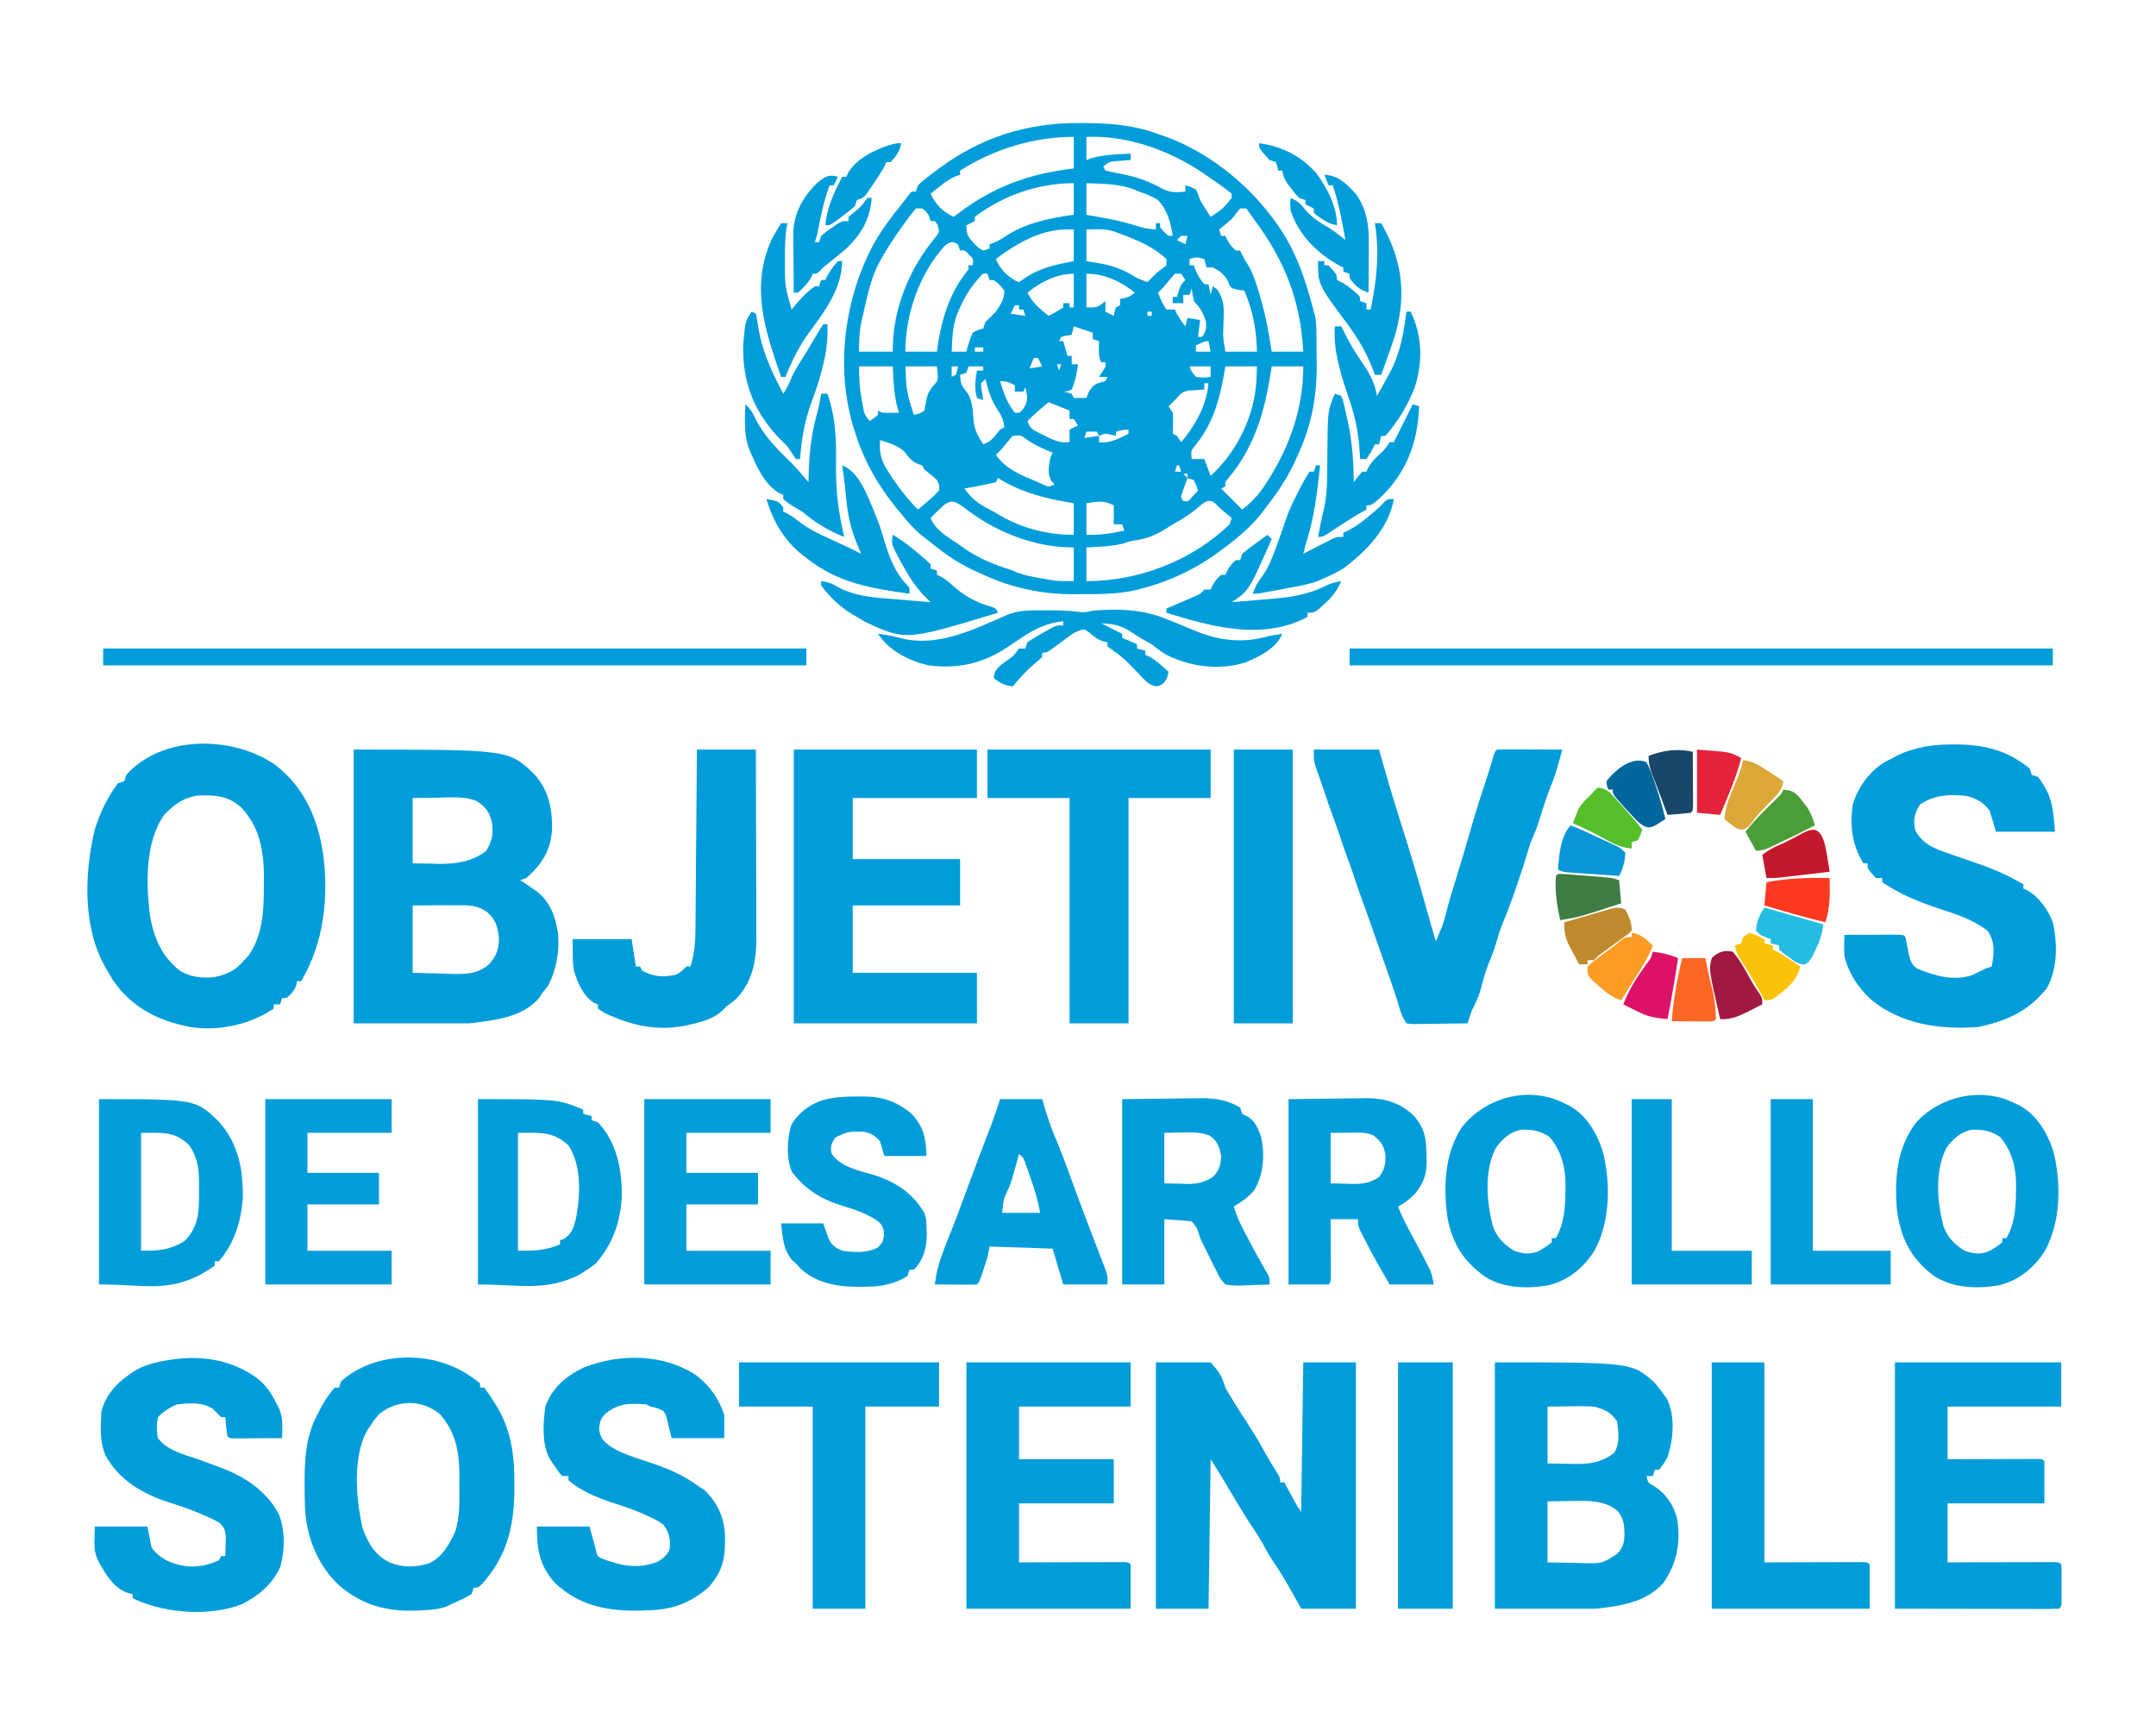<svg xmlns="http://www.w3.org/2000/svg" width="1024" height="813"><path d="M0 0 C0.806 0.003 1.613 0.007 2.443 0.01 C14.797 0.083 25.993 1.122 37.625 5.562 C38.601 5.896 39.577 6.23 40.582 6.574 C59.863 13.593 78.389 28.121 90.625 44.562 C91.137 45.235 91.649 45.908 92.176 46.602 C101.929 59.88 106.588 73.801 110.625 89.562 C110.809 90.157 110.993 90.751 111.183 91.364 C111.841 94.636 111.829 97.906 111.863 101.23 C111.871 101.984 111.879 102.737 111.888 103.513 C111.902 105.112 111.912 106.712 111.92 108.311 C111.932 109.914 111.952 111.517 111.982 113.119 C112.284 129.358 109.633 143.77 102.625 158.562 C101.946 160.055 101.946 160.055 101.254 161.578 C97.797 168.885 93.581 175.195 88.625 181.562 C87.959 182.469 87.292 183.375 86.605 184.309 C80.616 192.143 73.549 197.826 65.625 203.562 C64.808 204.161 63.99 204.759 63.148 205.375 C53.272 212.271 41.871 217.594 30.25 220.688 C28.413 221.186 28.413 221.186 26.539 221.695 C17.908 223.747 9.206 223.745 0.375 223.75 C-0.763 223.762 -1.901 223.774 -3.074 223.787 C-19.104 223.814 -33.941 220.546 -48.375 213.562 C-49.742 212.951 -49.742 212.951 -51.137 212.328 C-59.483 208.444 -66.282 203.332 -73.375 197.562 C-74.259 196.873 -75.144 196.183 -76.055 195.473 C-79.626 192.533 -82.439 189.124 -85.375 185.562 C-86.558 184.136 -86.558 184.136 -87.766 182.68 C-96.557 171.821 -103.246 159.971 -107.375 146.562 C-107.804 145.192 -107.804 145.192 -108.242 143.793 C-116.571 115.436 -112.225 82.993 -98.349 57.31 C-94.393 50.212 -89.42 43.908 -84.375 37.562 C-83.612 36.552 -82.849 35.541 -82.062 34.5 C-81.227 33.541 -81.227 33.541 -80.375 32.562 C-79.715 32.562 -79.055 32.562 -78.375 32.562 C-77.88 31.078 -77.88 31.078 -77.375 29.562 C-75.076 27.286 -72.449 25.393 -69.875 23.438 C-69.119 22.861 -68.363 22.285 -67.584 21.692 C-47.267 6.598 -25.172 -0.277 0 0 Z M-57.375 22.562 C-57.375 23.223 -57.375 23.883 -57.375 24.562 C-58.101 24.818 -58.826 25.073 -59.574 25.336 C-62.53 26.631 -64.681 28.167 -67.188 30.188 C-68.373 31.135 -68.373 31.135 -69.582 32.102 C-70.174 32.584 -70.765 33.066 -71.375 33.562 C-68.96 38.77 -65.583 42.147 -60.375 44.562 C-59.562 43.933 -58.748 43.304 -57.91 42.656 C-41.174 30.023 -24.107 23.964 -3.375 21.562 C-3.375 16.613 -3.375 11.662 -3.375 6.562 C-22.461 6.562 -41.186 12.338 -57.375 22.562 Z M2.625 6.562 C2.625 10.193 2.625 13.822 2.625 17.562 C3.491 17.253 4.357 16.944 5.25 16.625 C11.195 14.889 17.476 14.887 23.625 14.562 C23.625 15.553 23.625 16.543 23.625 17.562 C22.938 17.611 22.251 17.66 21.543 17.711 C20.642 17.786 19.741 17.86 18.812 17.938 C17.919 18.007 17.026 18.077 16.105 18.148 C13.381 18.429 13.381 18.429 10.625 20.562 C10.955 21.223 11.285 21.883 11.625 22.562 C14.396 23.222 17.14 23.788 19.938 24.312 C27.007 25.728 32.715 27.853 39.055 31.367 C42.808 33.112 45.561 33.031 49.625 32.562 C49.625 31.573 49.625 30.582 49.625 29.562 C52 30.25 52 30.25 54.625 31.562 C55.625 33.688 55.625 33.688 56.625 36.562 C58.209 39.282 59.909 41.924 61.625 44.562 C67.359 40.822 67.359 40.822 71.625 35.562 C71.625 34.903 71.625 34.242 71.625 33.562 C68.152 30.641 64.36 28.137 60.625 25.562 C59.761 24.957 58.898 24.351 58.008 23.727 C41.882 12.894 22.193 5.795 2.625 6.562 Z M2.625 28.562 C2.625 33.513 2.625 38.462 2.625 43.562 C3.699 43.756 4.773 43.949 5.879 44.148 C7.315 44.411 8.751 44.674 10.188 44.938 C11.244 45.127 11.244 45.127 12.322 45.32 C16.846 46.154 21.215 47.23 25.625 48.562 C30.548 50.086 30.548 50.086 35.625 50.562 C35.625 49.572 35.625 48.583 35.625 47.562 C36.285 47.562 36.945 47.562 37.625 47.562 C37.625 48.222 37.625 48.883 37.625 49.562 C39.458 51.729 39.458 51.729 41.625 53.562 C42.285 53.562 42.945 53.562 43.625 53.562 C42.634 47.171 41.136 41.392 36.625 36.562 C33.765 34.741 30.824 33.652 27.625 32.562 C26.959 32.276 26.292 31.99 25.605 31.695 C18.22 28.73 10.485 28.893 2.625 28.562 Z M-50.375 44.562 C-50.375 45.222 -50.375 45.883 -50.375 46.562 C-52.355 47.553 -52.355 47.553 -54.375 48.562 C-54.375 53.317 -53.51 54.166 -50.375 57.562 C-48.438 59.455 -48.438 59.455 -46.375 60.562 C-45.385 60.233 -44.395 59.903 -43.375 59.562 C-43.375 58.903 -43.375 58.242 -43.375 57.562 C-42.385 57.222 -42.385 57.222 -41.375 56.875 C-38.913 55.798 -37.172 54.758 -35 53.25 C-25.637 47.279 -14.21 45.034 -3.375 43.562 C-3.375 38.612 -3.375 33.663 -3.375 28.562 C-20.276 28.562 -36.882 34.304 -50.375 44.562 Z M-78.375 40.562 C-80.288 42.814 -81.993 45.029 -83.688 47.438 C-84.178 48.123 -84.669 48.808 -85.174 49.514 C-88.855 54.705 -92.363 59.95 -95.375 65.562 C-95.74 66.238 -96.105 66.913 -96.48 67.609 C-100.027 74.839 -101.598 82.757 -103.375 90.562 C-103.604 91.543 -103.834 92.524 -104.07 93.535 C-105.242 98.873 -105.375 102.826 -105.375 108.562 C-100.095 108.562 -94.815 108.562 -89.375 108.562 C-89.313 106.582 -89.251 104.603 -89.188 102.562 C-87.979 85.516 -80.703 68.402 -69.875 55.25 C-68.359 53.414 -68.359 53.414 -67.375 51.562 C-67.793 48.587 -67.793 48.587 -69.375 46.562 C-70.035 46.562 -70.695 46.562 -71.375 46.562 C-71.87 45.078 -71.87 45.078 -72.375 43.562 C-73.688 41.833 -73.688 41.833 -75.375 40.562 C-76.365 40.562 -77.355 40.562 -78.375 40.562 Z M75.625 40.562 C74.263 42.206 72.935 43.878 71.625 45.562 C69.688 47.324 67.676 48.931 65.625 50.562 C65.955 51.553 66.285 52.542 66.625 53.562 C67.285 53.562 67.945 53.562 68.625 53.562 C68.893 54.161 69.161 54.759 69.438 55.375 C70.624 57.561 71.721 58.976 73.625 60.562 C74.285 60.562 74.945 60.562 75.625 60.562 C75.873 61.078 76.12 61.594 76.375 62.125 C77.66 64.708 77.66 64.708 79.512 67.629 C81.937 71.87 83.329 76.262 84.688 80.938 C84.944 81.801 85.2 82.665 85.463 83.556 C87.837 91.819 89.307 100.07 90.625 108.562 C95.575 108.562 100.525 108.562 105.625 108.562 C104.269 84.146 96.838 65.338 82.289 45.805 C81.019 44.093 79.808 42.336 78.625 40.562 C77.635 40.562 76.645 40.562 75.625 40.562 Z M-40.375 64.562 C-38.514 69.13 -35.338 72.448 -31.062 74.875 C-30.506 75.102 -29.949 75.329 -29.375 75.562 C-28.509 74.964 -27.642 74.366 -26.75 73.75 C-19.416 68.686 -12.023 67.276 -3.375 65.562 C-3.375 60.612 -3.375 55.663 -3.375 50.562 C-17.567 49.616 -29.318 56.329 -40.375 64.562 Z M2.625 50.562 C2.625 55.513 2.625 60.462 2.625 65.562 C6.059 66.15 6.059 66.15 9.562 66.75 C16.053 67.963 21.024 70.03 26.625 73.562 C28.275 74.27 29.933 74.962 31.625 75.562 C32.367 74.799 33.11 74.036 33.875 73.25 C36.625 70.562 36.625 70.562 38.938 68.938 C39.494 68.484 40.051 68.03 40.625 67.562 C40.625 66.573 40.625 65.582 40.625 64.562 C34.393 58.744 26.53 55.446 18.625 52.562 C17.627 52.19 16.63 51.817 15.602 51.434 C12.636 50.566 10.323 50.354 7.25 50.438 C5.724 50.479 4.197 50.52 2.625 50.562 Z M47.625 53.562 C46.965 54.222 46.305 54.883 45.625 55.562 C47.605 56.553 47.605 56.553 49.625 57.562 C49.955 56.242 50.285 54.922 50.625 53.562 C49.635 53.562 48.645 53.562 47.625 53.562 Z M-64.75 58.375 C-76.764 71.716 -83.375 90.848 -83.375 108.562 C-78.425 108.562 -73.475 108.562 -68.375 108.562 C-68.004 105.964 -68.004 105.964 -67.625 103.312 C-65.57 91.096 -61.44 79.122 -53.375 69.562 C-53.375 68.903 -53.375 68.243 -53.375 67.562 C-52.715 67.562 -52.055 67.562 -51.375 67.562 C-51.05 64.462 -51.05 64.462 -53.25 62.375 C-55.163 60.346 -55.163 60.346 -57.375 60.562 C-57.705 59.572 -58.035 58.583 -58.375 57.562 C-61.292 55.895 -62.085 56.341 -64.75 58.375 Z M51.625 64.562 C51.625 65.552 51.625 66.543 51.625 67.562 C52.285 67.562 52.945 67.562 53.625 67.562 C53.893 68.305 54.161 69.047 54.438 69.812 C55.578 72.453 56.719 74.418 58.625 76.562 C59.285 76.562 59.945 76.562 60.625 76.562 C60.955 78.213 61.285 79.862 61.625 81.562 C61.955 80.243 62.285 78.922 62.625 77.562 C65.327 78.914 65.916 80.785 67.019 83.503 C68.06 87.04 67.899 90.471 67.75 94.125 C67.706 95.584 67.667 97.044 67.633 98.504 C67.608 99.14 67.584 99.776 67.559 100.432 C67.644 103.164 68.176 105.866 68.625 108.562 C73.575 108.562 78.525 108.562 83.625 108.562 C83.319 97.742 81.799 89.558 77.625 79.562 C76.661 79.436 75.697 79.31 74.703 79.18 C71.625 78.562 71.625 78.562 70.375 76.688 C70.127 75.986 69.88 75.285 69.625 74.562 C67.49 71.36 65.997 70.29 62.625 68.562 C61.635 68.562 60.645 68.562 59.625 68.562 C59.295 67.243 58.965 65.922 58.625 64.562 C55.042 63.56 55.042 63.56 51.625 64.562 Z M-47.961 73.031 C-51.993 77.609 -54.995 81.951 -57.375 87.562 C-57.662 88.164 -57.95 88.766 -58.246 89.387 C-60.94 95.535 -61.082 101.928 -61.375 108.562 C-59.065 108.562 -56.755 108.562 -54.375 108.562 C-54.216 107.936 -54.058 107.31 -53.895 106.664 C-53.189 104.194 -52.466 101.89 -51.375 99.562 C-48.75 98.188 -48.75 98.188 -46.375 97.562 C-46.045 96.573 -45.715 95.582 -45.375 94.562 C-43.708 92.896 -42.042 91.229 -40.375 89.562 C-38.134 86.361 -36.375 83.533 -36.375 79.562 C-38.584 76.687 -38.584 76.687 -41.375 74.562 C-42.035 74.562 -42.695 74.562 -43.375 74.562 C-43.705 73.573 -44.035 72.582 -44.375 71.562 C-46.491 71.336 -46.491 71.336 -47.961 73.031 Z M-25.375 80.562 C-22.962 85.389 -19.514 88.262 -15.375 91.562 C-12.881 90.359 -10.694 89.108 -8.375 87.562 C-8.375 86.903 -8.375 86.243 -8.375 85.562 C-7.385 85.562 -6.395 85.562 -5.375 85.562 C-5.375 86.222 -5.375 86.882 -5.375 87.562 C-4.715 87.562 -4.055 87.562 -3.375 87.562 C-3.375 82.282 -3.375 77.002 -3.375 71.562 C-11.523 71.562 -19.201 75.511 -25.375 80.562 Z M2.625 71.562 C2.625 76.843 2.625 82.123 2.625 87.562 C7.913 87.576 7.913 87.576 11.625 84.562 C11.625 86.213 11.625 87.862 11.625 89.562 C12.945 90.222 14.265 90.882 15.625 91.562 C15.749 90.923 15.873 90.284 16 89.625 C16.206 88.944 16.413 88.264 16.625 87.562 C17.285 87.233 17.945 86.903 18.625 86.562 C18.625 85.573 18.625 84.582 18.625 83.562 C19.223 83.439 19.821 83.315 20.438 83.188 C22.887 82.608 22.887 82.608 25.625 80.562 C19.023 75.161 11.27 71.562 2.625 71.562 Z M44.625 71.562 C43.328 73.022 42.035 74.489 40.832 76.027 C39.541 77.669 38.14 79.127 36.625 80.562 C37.75 83.534 38.848 85.897 40.625 88.562 C41.945 88.562 43.265 88.562 44.625 88.562 C44.893 89.14 45.161 89.718 45.438 90.312 C46.642 92.595 48.033 94.536 49.625 96.562 C49.955 95.243 50.285 93.922 50.625 92.562 C52.605 92.892 54.585 93.222 56.625 93.562 C56.295 96.203 55.965 98.843 55.625 101.562 C56.285 101.562 56.945 101.562 57.625 101.562 C59.292 99.013 59.635 97.712 59.438 94.625 C58.334 90.466 56.659 87.596 53.625 84.562 C53.227 82.574 52.887 80.573 52.625 78.562 C52.295 79.552 51.965 80.543 51.625 81.562 C50.635 81.562 49.645 81.562 48.625 81.562 C48.625 82.882 48.625 84.203 48.625 85.562 C46.975 85.562 45.325 85.562 43.625 85.562 C43.625 84.573 43.625 83.582 43.625 82.562 C44.285 82.562 44.945 82.562 45.625 82.562 C45.914 81.614 46.203 80.665 46.5 79.688 C47.625 76.562 47.625 76.562 49.625 74.562 C48.965 73.573 48.305 72.582 47.625 71.562 C46.635 71.562 45.645 71.562 44.625 71.562 Z M62.625 81.562 C63.625 83.562 63.625 83.562 63.625 83.562 Z M-31.375 86.562 C-32.035 87.882 -32.695 89.203 -33.375 90.562 C-31.065 90.892 -28.755 91.222 -26.375 91.562 C-26.705 90.573 -27.035 89.582 -27.375 88.562 C-28.035 88.562 -28.695 88.562 -29.375 88.562 C-29.375 87.903 -29.375 87.243 -29.375 86.562 C-30.035 86.562 -30.695 86.562 -31.375 86.562 Z M31.625 89.562 C31.625 90.222 31.625 90.882 31.625 91.562 C32.285 91.562 32.945 91.562 33.625 91.562 C33.625 90.903 33.625 90.243 33.625 89.562 C32.965 89.562 32.305 89.562 31.625 89.562 Z M-3.375 96.562 C-3.705 97.882 -4.035 99.203 -4.375 100.562 C-5.179 100.686 -5.984 100.81 -6.812 100.938 C-8.081 101.247 -8.081 101.247 -9.375 101.562 C-9.705 102.222 -10.035 102.882 -10.375 103.562 C-9.715 103.562 -9.055 103.562 -8.375 103.562 C-7.715 105.873 -7.055 108.183 -6.375 110.562 C-5.715 110.562 -5.055 110.562 -4.375 110.562 C-4.375 111.882 -4.375 113.203 -4.375 114.562 C-3.385 114.562 -2.395 114.562 -1.375 114.562 C-1.973 118.746 -2.661 122.683 -4.375 126.562 C-6.5 127.438 -6.5 127.438 -8.375 127.562 C-7.736 127.686 -7.096 127.81 -6.438 127.938 C-5.417 128.247 -5.417 128.247 -4.375 128.562 C-4.045 129.222 -3.715 129.882 -3.375 130.562 C-1.395 130.562 0.585 130.562 2.625 130.562 C2.996 129.614 3.368 128.665 3.75 127.688 C6.026 123.894 7.47 123.647 11.625 122.562 C11.955 121.903 12.285 121.243 12.625 120.562 C11.305 120.562 9.985 120.562 8.625 120.562 C9.367 119.387 9.367 119.387 10.125 118.188 C11.79 115.777 11.79 115.777 11.625 113.562 C10.965 113.562 10.305 113.562 9.625 113.562 C8.063 110.438 8.625 107.012 8.625 103.562 C7.635 103.233 6.645 102.903 5.625 102.562 C5.625 101.573 5.625 100.582 5.625 99.562 C2.655 98.573 -0.315 97.582 -3.375 96.562 Z M54.625 105.562 C54.625 106.552 54.625 107.543 54.625 108.562 C56.935 108.562 59.245 108.562 61.625 108.562 C61.295 106.912 60.965 105.263 60.625 103.562 C58.541 103.562 56.527 104.782 54.625 105.562 Z M-50.375 106.562 C-50.375 107.222 -50.375 107.882 -50.375 108.562 C-49.055 108.562 -47.735 108.562 -46.375 108.562 C-46.375 107.903 -46.375 107.243 -46.375 106.562 C-47.695 106.562 -49.015 106.562 -50.375 106.562 Z M-22.375 111.562 C-23.035 113.213 -23.695 114.862 -24.375 116.562 C-22.395 116.233 -20.415 115.903 -18.375 115.562 C-19.035 114.243 -19.695 112.922 -20.375 111.562 C-21.035 111.562 -21.695 111.562 -22.375 111.562 Z M-11.375 114.562 C-11.045 115.552 -10.715 116.543 -10.375 117.562 C-10.045 116.573 -9.715 115.582 -9.375 114.562 C-10.035 114.562 -10.695 114.562 -11.375 114.562 Z M-105.375 115.562 C-105.375 121.544 -105.112 126.236 -104 131.938 C-103.874 132.648 -103.747 133.358 -103.617 134.09 C-102.875 138.253 -102.875 138.253 -100.375 141.562 C-98.335 140.199 -98.335 140.199 -96.375 138.562 C-96.375 137.903 -96.375 137.243 -96.375 136.562 C-95.715 136.893 -95.055 137.222 -94.375 137.562 C-93.002 137.631 -91.625 137.647 -90.25 137.625 C-88.332 137.594 -88.332 137.594 -86.375 137.562 C-86.684 136.531 -86.994 135.5 -87.312 134.438 C-88.888 128.248 -89.008 121.916 -89.375 115.562 C-94.655 115.562 -99.935 115.562 -105.375 115.562 Z M-83.375 115.562 C-82.849 127.377 -82.849 127.377 -79.375 138.562 C-76.619 138.065 -76.619 138.065 -74.375 136.562 C-74.08 135.151 -73.814 133.733 -73.562 132.312 C-72.875 128.985 -72.446 127.65 -70.25 124.938 C-67.652 122.151 -67.652 122.151 -68.375 115.562 C-73.325 115.562 -78.275 115.562 -83.375 115.562 Z M-61.375 115.562 C-61.375 117.213 -61.375 118.862 -61.375 120.562 C-60.715 120.233 -60.055 119.903 -59.375 119.562 C-58.723 117.538 -58.723 117.538 -58.375 115.562 C-59.365 115.562 -60.355 115.562 -61.375 115.562 Z M-53.375 115.562 C-53.705 116.552 -54.035 117.543 -54.375 118.562 C-55.365 118.892 -56.355 119.222 -57.375 119.562 C-57.095 123.663 -57.095 123.663 -54.938 126.938 C-51.488 130.525 -51.359 136.353 -51 141.125 C-50.573 145.77 -48.926 148.694 -46.375 152.562 C-42.367 151.227 -41 148.794 -38.375 145.562 C-37.715 145.232 -37.055 144.903 -36.375 144.562 C-36.707 141.024 -37.802 138.758 -39.75 135.875 C-42.707 131.392 -44.071 126.735 -45.375 121.562 C-46.035 122.222 -46.695 122.882 -47.375 123.562 C-47.399 125.556 -47.399 125.556 -47 127.688 C-46.794 128.966 -46.587 130.245 -46.375 131.562 C-47.365 131.232 -48.355 130.903 -49.375 130.562 C-50.672 125.952 -50.086 122.224 -49.375 117.562 C-48.385 117.562 -47.395 117.562 -46.375 117.562 C-46.375 116.903 -46.375 116.243 -46.375 115.562 C-48.685 115.562 -50.995 115.562 -53.375 115.562 Z M51.625 115.562 C52.616 118.19 52.616 118.19 54.625 120.562 C58.251 120.98 58.251 120.98 61.625 120.562 C61.625 118.912 61.625 117.263 61.625 115.562 C58.325 115.562 55.025 115.562 51.625 115.562 Z M68.625 115.562 C68.233 117.749 67.841 119.935 67.438 122.188 C65.148 133.877 61.866 143.933 54.199 153.258 C52.249 155.648 52.249 155.648 52.625 159.562 C53.615 159.562 54.605 159.562 55.625 159.562 C56.615 159.562 57.605 159.562 58.625 159.562 C59.615 162.202 60.605 164.843 61.625 167.562 C74.13 156.195 82.422 139.141 83.375 122.312 C83.457 120.085 83.54 117.858 83.625 115.562 C78.675 115.562 73.725 115.562 68.625 115.562 Z M90.625 115.562 C90.387 117.125 90.387 117.125 90.145 118.719 C87.18 137.3 82.312 154.164 69.91 168.855 C68.425 170.473 68.425 170.473 68.625 172.562 C67.635 173.058 67.635 173.058 66.625 173.562 C69.925 176.863 73.225 180.162 76.625 183.562 C81.21 180.035 84.423 176.528 87.562 171.688 C87.99 171.035 88.417 170.382 88.858 169.709 C99.317 153.344 105.625 135.114 105.625 115.562 C100.675 115.562 95.725 115.562 90.625 115.562 Z M-60.375 122.562 C-59.375 124.562 -59.375 124.562 -59.375 124.562 Z M-38.375 122.562 C-36.73 128.169 -35.035 132.957 -31.375 137.562 C-29.116 137.791 -29.116 137.791 -27.188 135.5 C-24.859 131.727 -25.383 129.78 -26.375 125.562 C-26.705 126.222 -27.035 126.882 -27.375 127.562 C-28.695 127.562 -30.015 127.562 -31.375 127.562 C-31.375 126.573 -31.375 125.582 -31.375 124.562 C-34.022 123.102 -35.269 122.562 -38.375 122.562 Z M58.625 123.562 C58.625 124.552 58.625 125.543 58.625 126.562 C57.594 126.619 57.594 126.619 56.543 126.676 C55.642 126.742 54.741 126.807 53.812 126.875 C52.919 126.933 52.026 126.991 51.105 127.051 C48.259 127.638 47.44 128.358 45.625 130.562 C44.292 131.896 42.958 133.229 41.625 134.562 C42.615 136.048 42.615 136.048 43.625 137.562 C43.82 140.043 43.82 140.043 43.75 142.75 C43.732 143.651 43.714 144.552 43.695 145.48 C43.661 146.511 43.661 146.511 43.625 147.562 C44.285 147.893 44.945 148.222 45.625 148.562 C46.285 149.553 46.945 150.542 47.625 151.562 C54.334 143.656 59.736 134.009 60.625 123.562 C59.965 123.562 59.305 123.562 58.625 123.562 Z M-15.375 132.562 C-16.468 133.491 -17.561 134.419 -18.688 135.375 C-19.302 135.897 -19.917 136.419 -20.551 136.957 C-22.229 138.434 -23.814 139.963 -25.375 141.562 C-24.171 145.174 -22.84 145.654 -19.555 147.314 C-18.918 147.623 -18.281 147.932 -17.625 148.25 C-16.693 148.73 -16.693 148.73 -15.742 149.221 C-12.15 150.998 -9.391 151.969 -5.375 151.562 C-5.375 149.583 -5.375 147.602 -5.375 145.562 C-4.055 144.903 -2.735 144.243 -1.375 143.562 C-2.035 142.572 -2.695 141.583 -3.375 140.562 C-4.035 140.562 -4.695 140.562 -5.375 140.562 C-5.375 139.243 -5.375 137.923 -5.375 136.562 C-10.325 134.583 -10.325 134.583 -15.375 132.562 Z M7.625 132.562 C8.625 135.562 8.625 135.562 8.625 135.562 Z M2.625 146.562 C2.295 147.553 1.965 148.542 1.625 149.562 C5.09 149.067 5.09 149.067 8.625 148.562 C8.295 147.903 7.965 147.243 7.625 146.562 C5.975 146.562 4.325 146.562 2.625 146.562 Z M16.625 146.562 C16.625 147.222 16.625 147.882 16.625 148.562 C15.862 148.377 15.099 148.191 14.312 148 C11.535 147.334 11.535 147.334 8.625 148.562 C8.625 149.553 8.625 150.542 8.625 151.562 C13.898 152.243 18.019 149.81 22.625 147.562 C22.625 146.903 22.625 146.243 22.625 145.562 C20.469 145.562 18.701 146.009 16.625 146.562 Z M-32.375 148.562 C-34.172 150.535 -35.766 152.455 -37.375 154.562 C-38.358 155.579 -39.348 156.59 -40.375 157.562 C-35.466 164.631 -28.03 167.296 -20.375 170.562 C-19.426 170.996 -18.477 171.429 -17.5 171.875 C-15.227 172.842 -15.227 172.842 -12.375 171.562 C-12.891 171.088 -13.406 170.614 -13.938 170.125 C-16.097 166.275 -15.254 162.779 -14.375 158.562 C-14.045 157.903 -13.715 157.243 -13.375 156.562 C-13.955 156.32 -14.535 156.078 -15.133 155.828 C-18.861 154.229 -22.386 152.689 -25.688 150.312 C-28.399 148.199 -28.399 148.199 -32.375 148.562 Z M-95.375 150.562 C-95.919 157.337 -94.636 160.924 -90.875 166.5 C-90.426 167.192 -89.977 167.884 -89.514 168.598 C-85.93 174.01 -81.957 178.955 -77.375 183.562 C-76.269 182.627 -75.166 181.689 -74.062 180.75 C-73.448 180.228 -72.833 179.706 -72.199 179.168 C-69.685 176.968 -69.685 176.968 -67.375 174.562 C-67.152 172.083 -67.152 172.083 -68.375 169.562 C-70.257 167.702 -72.271 166.185 -74.375 164.562 C-74.705 163.903 -75.035 163.243 -75.375 162.562 C-76.118 162.315 -76.86 162.067 -77.625 161.812 C-80.712 160.409 -81.766 158.735 -83.773 156.094 C-86.945 153.061 -91.275 151.916 -95.375 150.562 Z M45.625 162.562 C45.295 163.553 44.965 164.542 44.625 165.562 C45.615 165.562 46.605 165.562 47.625 165.562 C47.295 164.572 46.965 163.583 46.625 162.562 C46.295 162.562 45.965 162.562 45.625 162.562 Z M48.625 166.562 C49.285 167.222 49.945 167.882 50.625 168.562 C50.625 167.903 50.625 167.243 50.625 166.562 C49.965 166.562 49.305 166.562 48.625 166.562 Z M-39.375 168.562 C-39.705 169.222 -40.035 169.882 -40.375 170.562 C-42.907 171.201 -45.373 171.729 -47.938 172.188 C-48.648 172.322 -49.359 172.456 -50.092 172.594 C-51.851 172.924 -53.613 173.244 -55.375 173.562 C-51.997 178.248 -48.791 180.756 -43.656 183.387 C-41.375 184.562 -41.375 184.562 -39.035 186.016 C-27.995 192.436 -16.11 195.562 -3.375 195.562 C-3.375 190.613 -3.375 185.662 -3.375 180.562 C-6.654 179.975 -6.654 179.975 -10 179.375 C-20.347 177.382 -30.45 174.3 -39.375 168.562 Z M50.625 168.562 C50.095 170.018 49.576 171.477 49.062 172.938 C48.772 173.75 48.482 174.562 48.184 175.398 C47.365 177.59 47.365 177.59 48.625 179.562 C50.988 179.792 50.988 179.792 53.25 177.062 C54.034 176.238 54.818 175.412 55.625 174.562 C54.844 172.067 54.844 172.067 53.625 169.562 C52.635 169.232 51.645 168.903 50.625 168.562 Z M-64.875 181.25 C-67.098 183.306 -69.273 185.383 -71.375 187.562 C-69.038 193.687 -62.544 196.928 -57.375 200.562 C-56.469 201.211 -55.563 201.859 -54.629 202.527 C-47.632 207.278 -40.369 209.927 -32.375 212.562 C-31.586 212.904 -30.797 213.246 -29.984 213.598 C-26.391 214.926 -22.768 215.542 -19 216.188 C-18.27 216.322 -17.541 216.456 -16.789 216.594 C-16.067 216.72 -15.345 216.846 -14.602 216.977 C-13.636 217.146 -13.636 217.146 -12.651 217.319 C-9.575 217.648 -6.468 217.562 -3.375 217.562 C-3.375 212.282 -3.375 207.002 -3.375 201.562 C-6.067 201.47 -6.067 201.47 -8.812 201.375 C-26.257 199.991 -42.379 192.942 -56.07 182.164 C-59.59 179.718 -61.203 178.772 -64.875 181.25 Z M55.375 182.812 C52.185 185.376 49.099 187.607 45.492 189.527 C44.068 190.317 42.684 191.177 41.32 192.066 C36.21 195.37 31.932 197.278 25.91 198.199 C23.429 198.532 23.429 198.532 20.375 199.625 C14.516 201.09 8.649 201.218 2.625 201.562 C2.625 206.843 2.625 212.123 2.625 217.562 C27.385 217.562 52.692 207.924 70.625 190.562 C70.955 189.572 71.285 188.583 71.625 187.562 C70.697 186.799 69.769 186.036 68.812 185.25 C67.065 183.806 65.485 182.412 63.938 180.75 C60.653 177.778 58.086 180.557 55.375 182.812 Z M2.625 180.562 C2.625 185.512 2.625 190.463 2.625 195.562 C7.437 195.562 11.001 195.464 15.562 194.562 C16.52 194.377 17.478 194.191 18.465 194 C19.178 193.856 19.891 193.711 20.625 193.562 C20.295 192.572 19.965 191.583 19.625 190.562 C18.305 190.562 16.985 190.562 15.625 190.562 C15.625 187.593 15.625 184.623 15.625 181.562 C10.94 179.074 7.681 179.706 2.625 180.562 Z " fill="#009DDA" transform="translate(513.375,58.438)"></path><path d="M0 0 C73.565 0 73.565 0 85.594 11.527 C92.53 19.024 94.357 27.87 94.199 37.844 C93.563 47.927 89.51 54.265 82 61 C80.515 61.495 80.515 61.495 79 62 C79.846 62.536 80.691 63.072 81.562 63.625 C82.714 64.409 83.859 65.201 85 66 C85.599 66.412 86.199 66.825 86.816 67.25 C93.376 72.237 95.653 79.057 97 87 C97.874 95.602 96.26 104.856 92.125 112.438 C91.073 113.706 91.073 113.706 90 115 C89.34 115.99 88.68 116.98 88 118 C79.956 127.405 66.4 128.575 55 130 C36.85 130 18.7 130 0 130 C0 87.1 0 44.2 0 0 Z M28 23 C28 33.23 28 43.46 28 54 C32.919 54.093 32.919 54.093 37.938 54.188 C38.952 54.215 39.966 54.242 41.011 54.27 C48.702 54.34 56.884 53.037 63 48 C65.874 43.21 66.458 39.654 65.566 34.145 C64.33 29.462 62.341 26.789 58.191 24.348 C52.587 22.077 46.499 22.687 40.562 22.812 C34.344 22.905 34.344 22.905 28 23 Z M28 74 C28 84.56 28 95.12 28 106 C32.785 106.124 37.57 106.248 42.5 106.375 C43.993 106.43 45.487 106.484 47.025 106.541 C54.15 106.63 59.115 106.495 64.587 101.659 C67.897 97.772 69.027 94.342 68.969 89.254 C68.369 84.232 67.457 80.811 63.625 77.375 C59.143 73.959 55.016 73.877 49.484 73.902 C47.794 73.906 47.794 73.906 46.069 73.91 C44.644 73.919 43.219 73.928 41.75 73.938 C37.212 73.958 32.675 73.979 28 74 Z " fill="#009DDA" transform="translate(168,356)"></path><path d="M0 0 C13.847 10.553 20.304 25.227 22.918 42.086 C25.689 63.008 23.439 84.613 12.496 102.902 C11.836 102.902 11.176 102.902 10.496 102.902 C10.414 103.48 10.331 104.057 10.246 104.652 C9.278 107.556 7.809 108.94 5.496 110.902 C4.836 110.902 4.176 110.902 3.496 110.902 C3.001 112.387 3.001 112.387 2.496 113.902 C1.506 113.902 0.516 113.902 -0.504 113.902 C-0.504 114.562 -0.504 115.222 -0.504 115.902 C-11.854 123.595 -26.962 126.833 -40.475 124.573 C-55.501 121.671 -67.893 115.392 -76.816 102.465 C-77.737 100.959 -78.633 99.438 -79.504 97.902 C-79.955 97.133 -80.406 96.363 -80.871 95.57 C-91.282 76.505 -90.387 51.517 -85.504 30.902 C-83.094 23.202 -79.437 15.332 -74.504 8.902 C-73.514 8.572 -72.524 8.242 -71.504 7.902 C-71.174 6.912 -70.844 5.922 -70.504 4.902 C-53.349 -14.298 -19.892 -13.656 0 0 Z M-52.504 23.902 C-61.81 36.924 -61.168 57.264 -59.179 72.373 C-57.322 82.537 -53.511 91.205 -45.32 97.715 C-40.277 101.012 -34.385 101.598 -28.504 100.902 C-22.456 99.606 -18.543 97.749 -14.504 92.902 C-13.803 92.139 -13.101 91.376 -12.379 90.59 C-5.654 80.951 -5.16 69.005 -5.191 57.652 C-5.175 56.514 -5.159 55.376 -5.143 54.203 C-5.135 41.411 -6.962 29.834 -16.016 20.312 C-21.932 14.955 -27.939 14.495 -35.605 14.656 C-42.583 15.249 -47.879 18.851 -52.504 23.902 Z " fill="#009DDA" transform="translate(130.504,363.098)"></path><path d="M0 0 C8.58 0 17.16 0 26 0 C30.25 4.809 31.264 6.349 33 12 C33.904 13.656 34.862 15.284 35.875 16.875 C36.356 17.676 36.837 18.476 37.332 19.301 C39.362 22.586 41.461 25.823 43.562 29.062 C46.483 33.567 49.266 38.101 51.805 42.832 C53.702 46.273 55.79 49.597 57.863 52.934 C59 55 59 55 59 57 C59.66 57 60.32 57 61 57 C61.41 57.759 61.82 58.519 62.242 59.301 C62.781 60.295 63.32 61.289 63.875 62.312 C64.409 63.299 64.942 64.285 65.492 65.301 C67.007 68.096 67.007 68.096 69 71 C69.33 47.57 69.66 24.14 70 0 C78.25 0 86.5 0 95 0 C95 38.61 95 77.22 95 117 C86.42 117 77.84 117 69 117 C66.958 113.318 66.958 113.318 64.875 109.562 C61.892 104.222 58.807 99.041 55.328 94.004 C53.484 91.221 51.934 88.302 50.346 85.367 C49.064 83.112 47.686 80.989 46.223 78.848 C42.949 73.979 39.929 68.982 36.938 63.938 C35.927 62.238 34.915 60.539 33.902 58.84 C33.464 58.101 33.026 57.362 32.574 56.601 C30.421 53.044 28.204 49.526 26 46 C25.67 69.43 25.34 92.86 25 117 C16.75 117 8.5 117 0 117 C0 78.39 0 39.78 0 0 Z " fill="#009DDA" transform="translate(549,647)"></path><path d="M0 0 C1.052 0.008 2.104 0.017 3.188 0.025 C15.695 0.297 26.251 3.316 36.125 11.438 C36.62 12.922 36.62 12.922 37.125 14.438 C38.115 14.768 39.105 15.098 40.125 15.438 C46.795 24.192 47.242 29.963 48.125 41.438 C38.885 41.438 29.645 41.438 20.125 41.438 C19.135 38.138 18.145 34.837 17.125 31.438 C13.879 27.226 11.168 25.842 6.125 24.438 C-1.725 23.59 -9.187 23.862 -15.875 28.438 C-18.62 32.554 -19.209 35.622 -18.312 40.5 C-15.371 46.511 -10.34 48.953 -4.303 51.112 C-3.502 51.384 -2.7 51.657 -1.875 51.938 C-1.038 52.235 -0.201 52.533 0.662 52.84 C4.462 54.187 8.276 55.49 12.094 56.785 C19.561 59.354 26.33 62.402 33.125 66.438 C33.125 67.097 33.125 67.757 33.125 68.438 C33.712 68.69 34.298 68.943 34.902 69.203 C40.507 72.316 44.871 78.551 47.125 84.438 C49.344 94.524 49.436 106.501 44.312 115.688 C35.507 126.758 25.292 131.219 11.688 134.188 C-6.334 135.452 -24.419 133.101 -38.875 121.438 C-45.281 115.621 -49.782 108.902 -51.875 100.438 C-52.03 97.096 -51.994 93.779 -51.875 90.438 C-47.906 90.413 -43.936 90.395 -39.967 90.383 C-38.616 90.378 -37.265 90.371 -35.913 90.362 C-33.975 90.35 -32.036 90.345 -30.098 90.34 C-28.346 90.332 -28.346 90.332 -26.559 90.324 C-23.875 90.438 -23.875 90.438 -22.875 91.438 C-22.338 93.913 -21.911 96.4 -21.473 98.895 C-20.673 102.299 -20.091 104.678 -17.035 106.586 C-8.741 109.855 -0.082 112.516 8.715 109.57 C10.9 108.6 13.004 107.538 15.125 106.438 C16.115 106.108 17.105 105.778 18.125 105.438 C19.191 99.052 19.907 94.056 16.125 88.438 C9.243 83.236 1.508 80.63 -6.625 78.062 C-16.481 74.82 -25.231 71.205 -33.875 65.438 C-33.875 64.778 -33.875 64.118 -33.875 63.438 C-34.865 63.438 -35.855 63.438 -36.875 63.438 C-40.875 59.095 -40.875 59.095 -40.875 56.438 C-41.535 56.438 -42.195 56.438 -42.875 56.438 C-48.274 47.509 -49.39 38.635 -47.875 28.438 C-45.5 20.318 -39.664 12.426 -32.312 8.125 C-31.178 7.568 -30.044 7.011 -28.875 6.438 C-27.968 5.922 -27.06 5.406 -26.125 4.875 C-17.587 1.099 -9.279 -0.095 0 0 Z " fill="#009DDA" transform="translate(927.875,353.562)"></path><path d="M0 0 C28.71 0 57.42 0 87 0 C87 7.59 87 15.18 87 23 C67.53 23 48.06 23 28 23 C28 32.57 28 42.14 28 52 C44.83 52 61.66 52 79 52 C79 59.26 79 66.52 79 74 C62.17 74 45.34 74 28 74 C28 84.56 28 95.12 28 106 C47.47 106 66.94 106 87 106 C87 113.92 87 121.84 87 130 C58.29 130 29.58 130 0 130 C0 87.1 0 44.2 0 0 Z " fill="#009DDA" transform="translate(377,356)"></path><path d="M0 0 C65.119 0 65.119 0 75.969 9.773 C77.462 11.45 78.75 13.138 80 15 C80.598 15.825 81.196 16.65 81.812 17.5 C85.696 25.675 84.799 36.604 82 45 C80.823 47.257 79.606 48.992 78 51 C77.34 51 76.68 51 76 51 C75.67 51.99 75.34 52.98 75 54 C74.01 54 73.02 54 72 54 C72.74 57.242 72.74 57.242 75.812 58.875 C81.372 62.581 84.998 67.818 86.566 74.363 C88.39 85.453 86.437 95.78 79.852 104.961 C71.577 114.074 59.601 115.711 48 117 C32.16 117 16.32 117 0 117 C0 78.39 0 39.78 0 0 Z M25 21 C25 29.91 25 38.82 25 48 C29.95 48.093 29.95 48.093 35 48.188 C36.024 48.215 37.047 48.242 38.102 48.27 C45.192 48.334 50.576 47.48 56.465 43.215 C59.567 38.739 58.757 33.185 58 28 C55.044 23.566 52.059 22.281 47 21 C43.203 20.764 39.427 20.812 35.625 20.875 C32.119 20.916 28.613 20.957 25 21 Z M25 66 C25 75.57 25 85.14 25 95 C29.331 95.082 33.663 95.165 38.125 95.25 C39.48 95.286 40.835 95.323 42.231 95.36 C50.964 95.526 50.964 95.526 58 91 C61.041 87.881 61.479 85.501 61.562 81.188 C61.441 77.034 61.097 74.219 58.562 70.875 C52.175 65.028 43.104 65.728 34.938 65.875 C30.018 65.937 30.018 65.937 25 66 Z " fill="#009DDA" transform="translate(710,647)"></path><path d="M0 0 C10.23 0 20.46 0 31 0 C31.866 3.073 32.733 6.146 33.625 9.312 C35.63 16.366 37.707 23.389 39.938 30.375 C44.888 45.881 49.638 61.436 53.934 77.137 C55.207 81.783 56.578 86.398 58 91 C58.632 89.503 59.255 88.002 59.875 86.5 C60.397 85.247 60.397 85.247 60.93 83.969 C61.968 81.089 62.718 78.21 63.433 75.236 C64.522 70.944 65.878 66.729 67.188 62.5 C69.743 54.188 72.216 45.856 74.625 37.5 C76.892 29.654 79.292 21.883 81.938 14.156 C83.207 10.386 84.336 6.585 85.422 2.758 C86 1 86 1 87 0 C89.292 -0.088 91.586 -0.107 93.879 -0.098 C94.909 -0.096 94.909 -0.096 95.96 -0.093 C98.161 -0.088 100.362 -0.075 102.562 -0.062 C104.051 -0.057 105.54 -0.053 107.029 -0.049 C110.686 -0.038 114.343 -0.021 118 0 C116.453 5.916 114.88 11.706 112.562 17.375 C110.374 22.895 108.595 28.461 106.898 34.148 C105.829 37.543 104.402 40.729 103 44 C102.399 45.89 101.818 47.787 101.25 49.688 C99.46 55.638 97.486 61.509 95.438 67.375 C94.998 68.641 94.998 68.641 94.55 69.932 C93.272 73.571 91.965 77.165 90.41 80.695 C89.03 83.931 87.983 87.125 87 90.5 C85.971 93.934 84.935 97.149 83.5 100.438 C81.56 105.045 80.343 109.77 79.062 114.598 C78.009 117.971 76.602 120.858 75 124 C74.315 125.994 73.646 127.993 73 130 C68.907 130.074 64.814 130.129 60.72 130.165 C59.327 130.18 57.934 130.2 56.541 130.226 C54.541 130.263 52.54 130.278 50.539 130.293 C48.732 130.317 48.732 130.317 46.889 130.341 C45.936 130.228 44.982 130.116 44 130 C42.173 127.259 41.445 125.5 40.578 122.398 C39.136 117.407 37.489 112.52 35.75 107.625 C35.134 105.879 34.518 104.133 33.902 102.387 C33.589 101.5 33.276 100.614 32.953 99.701 C31.698 96.143 30.455 92.581 29.213 89.018 C26.797 82.095 24.355 75.185 21.828 68.301 C20.756 65.323 19.769 62.319 18.781 59.312 C17.896 56.692 16.952 54.097 16 51.5 C14.518 47.459 13.125 43.401 11.781 39.312 C10.896 36.692 9.952 34.097 9 31.5 C7.53 27.485 6.119 23.46 4.793 19.395 C4.19 17.573 3.563 15.759 2.926 13.949 C2.558 12.893 2.191 11.838 1.812 10.75 C1.468 9.775 1.124 8.801 0.77 7.797 C0 5 0 5 0 0 Z " fill="#009DDA" transform="translate(624,356)"></path><path d="M0 0 C0.75 0.516 1.5 1.031 2.273 1.562 C2.843 2.037 3.413 2.511 4 3 C4 3.66 4 4.32 4 5 C4.66 5 5.32 5 6 5 C7.582 7.137 9.025 9.254 10.438 11.5 C10.845 12.146 11.252 12.791 11.672 13.457 C18.971 25.239 20.388 37.561 20.312 51.312 C20.307 52.403 20.301 53.493 20.295 54.616 C20.041 71.598 16.441 85.658 4.734 98.453 C3 100 3 100 1 100 C0.505 101.485 0.505 101.485 0 103 C-2.109 104.316 -2.109 104.316 -4.75 105.562 C-5.611 105.976 -6.472 106.39 -7.359 106.816 C-8.231 107.207 -9.102 107.598 -10 108 C-11.137 108.547 -11.137 108.547 -12.297 109.105 C-15.99 110.328 -19.643 110.557 -23.5 110.75 C-24.296 110.79 -25.092 110.83 -25.912 110.872 C-40.362 111.425 -51.594 108.46 -62.711 99.133 C-73.185 89.374 -78.451 76.078 -79.152 61.924 C-79.253 58.407 -79.298 54.894 -79.312 51.375 C-79.318 50.243 -79.324 49.112 -79.329 47.946 C-79.237 37.12 -78.338 27.185 -73.125 17.562 C-72.786 16.895 -72.447 16.228 -72.098 15.541 C-70.095 11.691 -67.959 8.213 -65 5 C-64.34 5 -63.68 5 -63 5 C-62.67 4.01 -62.34 3.02 -62 2 C-45.284 -12.772 -17.622 -12.672 0 0 Z M-43.914 17.543 C-45.466 19.282 -46.745 21.038 -48 23 C-48.388 23.55 -48.776 24.101 -49.176 24.668 C-56.762 37.165 -54.928 58.104 -51.785 71.723 C-49.382 78.693 -45.757 84.691 -39 88 C-32.628 90.573 -26.511 90.474 -20.016 88.352 C-13.935 85.419 -10.684 79.575 -7.895 73.652 C-5.434 66.357 -5.817 58.738 -5.812 51.125 C-5.794 49.425 -5.794 49.425 -5.775 47.691 C-5.755 36.247 -7.256 26.469 -15.051 17.613 C-23.614 10.526 -35.293 10.593 -43.914 17.543 Z " fill="#009DDA" transform="translate(224,654)"></path><path d="M0 0 C4.279 3.378 6.644 6.707 9.043 11.59 C9.62 12.683 10.198 13.776 10.793 14.902 C11.95 18.315 12.179 20.303 12.121 23.82 C12.104 25.163 12.104 25.163 12.087 26.532 C12.072 27.211 12.058 27.89 12.043 28.59 C7.897 28.619 3.751 28.637 -0.395 28.652 C-1.579 28.661 -2.763 28.669 -3.982 28.678 C-5.107 28.681 -6.232 28.684 -7.391 28.688 C-8.954 28.695 -8.954 28.695 -10.549 28.703 C-12.957 28.59 -12.957 28.59 -13.957 27.59 C-14.189 26.075 -14.369 24.552 -14.52 23.027 C-14.603 22.201 -14.687 21.375 -14.773 20.523 C-14.834 19.885 -14.895 19.247 -14.957 18.59 C-15.617 18.59 -16.277 18.59 -16.957 18.59 C-18.29 17.257 -19.624 15.923 -20.957 14.59 C-26.061 11.351 -32.156 11.885 -37.957 12.59 C-41.418 14.039 -44.303 15.936 -46.957 18.59 C-47.587 22.039 -47.657 25.149 -46.957 28.59 C-42.518 34.479 -34.648 36.365 -27.957 38.59 C-25.178 39.588 -22.411 40.618 -19.645 41.652 C-18.64 42.021 -18.64 42.021 -17.615 42.396 C-5.889 46.757 4.19 53.25 10.355 64.402 C13.53 72.078 13.355 81.684 11.23 89.629 C7.547 97.891 0.772 103.544 -7.207 107.527 C-22.397 113.277 -42.596 111.855 -57.262 105.395 C-57.821 105.129 -58.381 104.863 -58.957 104.59 C-58.957 103.93 -58.957 103.27 -58.957 102.59 C-59.547 102.475 -60.138 102.36 -60.746 102.242 C-67.644 100.207 -71.41 93.748 -74.793 87.859 C-78.023 81.561 -76.957 79.188 -76.957 70.59 C-68.707 70.59 -60.457 70.59 -51.957 70.59 C-51.297 73.89 -50.637 77.19 -49.957 80.59 C-45.661 86.358 -40.026 88.451 -33.145 89.465 C-27.766 89.886 -22.86 88.839 -17.957 86.59 C-17.627 85.93 -17.297 85.27 -16.957 84.59 C-16.297 84.59 -15.637 84.59 -14.957 84.59 C-14.876 82.674 -14.818 80.757 -14.77 78.84 C-14.735 77.772 -14.7 76.705 -14.664 75.605 C-15.004 72.104 -15.406 70.986 -17.957 68.59 C-20.377 67.296 -22.684 66.196 -25.207 65.152 C-25.915 64.849 -26.623 64.546 -27.353 64.234 C-32.072 62.255 -36.824 60.618 -41.707 59.09 C-54.422 55.017 -65.441 48.481 -71.957 36.59 C-74.185 31.056 -74.267 25.48 -73.957 19.59 C-73.916 18.435 -73.875 17.28 -73.832 16.09 C-71.622 7.25 -65.432 1.399 -57.957 -3.41 C-53.505 -5.941 -49.217 -7.225 -44.207 -8.098 C-43.497 -8.223 -42.788 -8.348 -42.057 -8.477 C-27.105 -10.981 -12.465 -8.982 0 0 Z " fill="#009DDA" transform="translate(121.957,654.41)"></path><path d="M0 0 C6.447 5.16 10.505 10.867 13.113 18.691 C13.113 22.321 13.113 25.951 13.113 29.691 C4.863 29.691 -3.387 29.691 -11.887 29.691 C-12.547 27.051 -13.207 24.411 -13.887 21.691 C-14.489 18.846 -14.489 18.846 -15.887 16.691 C-18.837 15.375 -18.837 15.375 -21.887 14.691 C-22.547 14.361 -23.207 14.031 -23.887 13.691 C-31.328 13.003 -36.863 13.078 -42.887 17.691 C-45.566 20.197 -45.851 21.449 -46.387 25.129 C-45.741 29.73 -44.539 30.876 -40.887 33.691 C-35.657 36.953 -29.935 38.741 -24.105 40.633 C-14.899 43.661 -6.682 46.865 1.113 52.691 C2 53.269 2.887 53.846 3.801 54.441 C10.008 60.481 13.212 67.726 13.456 76.255 C13.585 86.56 12.587 92.511 5.738 100.441 C-3.093 108.011 -11.068 111.076 -22.762 111.441 C-23.639 111.475 -24.517 111.509 -25.421 111.544 C-41.221 112.053 -55.004 109.854 -67.031 98.703 C-74.617 90.479 -75.887 82.796 -75.887 71.691 C-67.637 71.691 -59.387 71.691 -50.887 71.691 C-49.897 75.321 -48.907 78.951 -47.887 82.691 C-47.225 85.729 -47.225 85.729 -45.18 86.773 C-36.085 90.414 -27.763 91.976 -18.512 88.379 C-15.774 86.619 -14.34 85.597 -12.887 82.691 C-12.333 77.614 -12.84 74.765 -15.887 70.691 C-18.739 68.747 -18.739 68.747 -22.137 67.191 C-22.751 66.894 -23.365 66.596 -23.998 66.289 C-29.601 63.655 -35.356 61.81 -41.258 59.945 C-48.119 57.575 -55.346 54.492 -60.887 49.691 C-60.887 49.031 -60.887 48.371 -60.887 47.691 C-61.877 47.691 -62.867 47.691 -63.887 47.691 C-65.676 45.609 -65.676 45.609 -67.512 42.879 C-68.123 41.986 -68.734 41.092 -69.363 40.172 C-73.736 33.052 -72.931 22.74 -71.887 14.691 C-68.674 5.779 -61.969 0.082 -53.59 -3.859 C-36.413 -10.582 -15.692 -10.523 0 0 Z " fill="#009DDA" transform="translate(330.887,653.309)"></path><path d="M0 0 C26.07 0 52.14 0 79 0 C79 6.93 79 13.86 79 21 C61.18 21 43.36 21 25 21 C25 29.25 25 37.5 25 46 C28.237 45.988 31.474 45.977 34.809 45.965 C37.929 45.957 41.05 45.951 44.171 45.945 C46.347 45.94 48.523 45.933 50.698 45.925 C53.819 45.912 56.939 45.907 60.059 45.902 C61.527 45.895 61.527 45.895 63.026 45.887 C64.377 45.887 64.377 45.887 65.756 45.886 C66.553 45.884 67.35 45.882 68.171 45.88 C70 46 70 46 71 47 C71 53.6 71 60.2 71 67 C55.82 67 40.64 67 25 67 C25 76.24 25 85.48 25 95 C28.814 94.988 32.629 94.977 36.559 94.965 C40.235 94.957 43.912 94.951 47.589 94.945 C50.153 94.94 52.717 94.933 55.281 94.925 C58.957 94.912 62.633 94.907 66.309 94.902 C67.463 94.897 68.617 94.892 69.806 94.887 C71.398 94.887 71.398 94.887 73.021 94.886 C73.961 94.884 74.9 94.882 75.868 94.88 C78 95 78 95 79 96 C79.099 97.477 79.131 98.958 79.133 100.438 C79.134 101.332 79.135 102.227 79.137 103.148 C79.133 104.089 79.129 105.03 79.125 106 C79.129 106.941 79.133 107.882 79.137 108.852 C79.135 109.746 79.134 110.641 79.133 111.562 C79.132 112.389 79.131 113.215 79.129 114.066 C79 116 79 116 78 117 C75.566 117.095 73.161 117.126 70.726 117.114 C69.566 117.114 69.566 117.114 68.383 117.114 C65.869 117.113 63.354 117.106 60.84 117.098 C59.292 117.096 57.744 117.095 56.196 117.095 C50.443 117.089 44.69 117.075 38.938 117.062 C26.088 117.042 13.239 117.021 0 117 C0 78.39 0 39.78 0 0 Z " fill="#009DDA" transform="translate(900,647)"></path><path d="M0 0 C25.74 0 51.48 0 78 0 C78 6.93 78 13.86 78 21 C60.51 21 43.02 21 25 21 C25 29.25 25 37.5 25 46 C39.85 46 54.7 46 70 46 C70 52.93 70 59.86 70 67 C55.15 67 40.3 67 25 67 C25 76.24 25 85.48 25 95 C28.742 94.988 32.484 94.977 36.34 94.965 C39.947 94.957 43.555 94.951 47.162 94.945 C49.677 94.94 52.192 94.933 54.708 94.925 C58.314 94.912 61.921 94.907 65.527 94.902 C67.226 94.895 67.226 94.895 68.958 94.887 C70.52 94.887 70.52 94.887 72.113 94.886 C73.035 94.884 73.956 94.882 74.906 94.88 C77 95 77 95 78 96 C78 102.93 78 109.86 78 117 C52.26 117 26.52 117 0 117 C0 78.39 0 39.78 0 0 Z " fill="#009DDA" transform="translate(459,647)"></path><path d="M0 0 C34.98 0 69.96 0 106 0 C106 7.59 106 15.18 106 23 C93.13 23 80.26 23 67 23 C67 58.31 67 93.62 67 130 C57.76 130 48.52 130 39 130 C39 94.69 39 59.38 39 23 C26.13 23 13.26 23 0 23 C0 15.41 0 7.82 0 0 Z " fill="#009DDA" transform="translate(469,356)"></path><path d="M0 0 C9.24 0 18.48 0 28 0 C28.045 12.475 28.082 24.949 28.104 37.424 C28.114 43.217 28.128 49.01 28.151 54.803 C28.173 60.398 28.185 65.994 28.19 71.59 C28.193 73.719 28.201 75.849 28.211 77.979 C28.226 80.973 28.228 83.966 28.227 86.96 C28.234 87.832 28.241 88.703 28.249 89.6 C28.213 100.461 26.306 110.648 18.379 118.633 C16.964 119.811 15.485 120.911 14 122 C13.484 122.536 12.969 123.073 12.438 123.625 C8.457 127.432 3.673 128.905 -1.562 130.188 C-2.268 130.36 -2.973 130.533 -3.7 130.711 C-18.129 134.029 -30.803 131.267 -44 125 C-44.99 124.34 -45.98 123.68 -47 123 C-47 122.34 -47 121.68 -47 121 C-47.596 120.765 -48.191 120.531 -48.805 120.289 C-53.813 117.348 -56.794 110.518 -58.375 105.062 C-59 101 -59 101 -59 90 C-49.76 90 -40.52 90 -31 90 C-30.01 96.435 -30.01 96.435 -29 103 C-28.34 103 -27.68 103 -27 103 C-26.67 103.66 -26.34 104.32 -26 105 C-20.508 107.893 -15.903 108.309 -9.945 106.836 C-7.762 105.898 -6.635 104.691 -5 103 C-4.34 103 -3.68 103 -3 103 C-1.267 96.992 -0.697 91.606 -0.681 85.371 C-0.666 83.979 -0.666 83.979 -0.651 82.56 C-0.62 79.519 -0.603 76.478 -0.586 73.438 C-0.567 71.319 -0.548 69.201 -0.527 67.082 C-0.476 61.525 -0.436 55.969 -0.399 50.412 C-0.359 44.734 -0.308 39.057 -0.258 33.379 C-0.161 22.253 -0.078 11.126 0 0 Z " fill="#009DDA" transform="translate(331,356)"></path><path d="M0 0 C31.35 0 62.7 0 95 0 C95 6.93 95 13.86 95 21 C83.45 21 71.9 21 60 21 C60 52.68 60 84.36 60 117 C51.75 117 43.5 117 35 117 C35 85.32 35 53.64 35 21 C23.45 21 11.9 21 0 21 C0 14.07 0 7.14 0 0 Z " fill="#009DDA" transform="translate(351,647)"></path><path d="M0 0 C11.076 -0.124 11.076 -0.124 22.375 -0.25 C25.841 -0.305 25.841 -0.305 29.376 -0.36 C31.238 -0.372 33.099 -0.382 34.961 -0.391 C36.374 -0.421 36.374 -0.421 37.816 -0.453 C44.372 -0.456 50.31 0.538 56 4 C56.495 5.485 56.495 5.485 57 7 C57.928 7.464 57.928 7.464 58.875 7.938 C63.073 10.036 64.474 13.761 66 18 C67.772 26.435 67.217 35.328 62.895 42.949 C60.167 46.454 56.748 48.734 53 51 C54.59 56.5 57.119 61.295 59.812 66.312 C60.452 67.518 60.452 67.518 61.104 68.748 C62.845 72.023 64.591 75.289 66.439 78.505 C66.896 79.302 67.353 80.098 67.824 80.918 C68.241 81.631 68.659 82.344 69.089 83.079 C70 85 70 85 70 88 C66.584 88.174 63.169 88.281 59.75 88.375 C58.782 88.425 57.814 88.476 56.816 88.527 C54.098 88.584 51.666 88.542 49 88 C46.578 85.469 46.578 85.469 45 82 C44.337 80.73 43.67 79.462 43 78.195 C42.329 76.841 41.663 75.484 41 74.125 C40.505 73.121 40.505 73.121 40 72.098 C39.505 71.094 39.505 71.094 39 70.07 C38.658 69.407 38.317 68.743 37.965 68.06 C37 66 37 66 36.316 63.745 C35.551 61.177 35.551 61.177 33 58 C28.71 57.67 24.42 57.34 20 57 C20 67.23 20 77.46 20 88 C13.4 88 6.8 88 0 88 C0 58.96 0 29.92 0 0 Z M20 16 C20 23.92 20 31.84 20 40 C22.681 40.062 25.363 40.124 28.125 40.188 C29.374 40.228 29.374 40.228 30.649 40.27 C35.522 40.324 38.76 39.654 43 37 C46.027 33.973 46.836 31.255 47 27 C46.14 22.598 45.264 19.861 41.465 17.273 C37.036 15.646 33.29 15.669 28.625 15.812 C25.779 15.874 22.933 15.936 20 16 Z " fill="#009DDA" transform="translate(533,522)"></path><path d="M0 0 C10.828 -0.124 10.828 -0.124 21.875 -0.25 C25.262 -0.305 25.262 -0.305 28.718 -0.36 C30.539 -0.372 32.359 -0.382 34.18 -0.391 C35.56 -0.421 35.56 -0.421 36.969 -0.453 C45.414 -0.457 52.654 1.544 58.938 7.375 C64.612 13.258 65.523 19.028 65.5 26.875 C65.528 27.735 65.557 28.595 65.586 29.48 C65.605 35.865 64.072 40.067 60 45 C57.565 47.4 55.078 49.461 52 51 C53.569 55.218 55.603 59.119 57.75 63.062 C60.35 67.898 62.936 72.738 65.438 77.625 C65.911 78.545 66.384 79.466 66.871 80.414 C68 83 68 83 69 88 C62.07 88 55.14 88 48 88 C43.839 80.846 39.742 73.695 36 66.312 C35.422 65.174 34.845 64.036 34.25 62.863 C33 60 33 60 33 57 C28.71 57 24.42 57 20 57 C20.008 58.355 20.008 58.355 20.016 59.738 C20.033 63.08 20.045 66.421 20.055 69.762 C20.06 71.211 20.067 72.659 20.075 74.107 C20.088 76.185 20.093 78.262 20.098 80.34 C20.106 82.217 20.106 82.217 20.114 84.133 C20 87 20 87 19 88 C12.73 88 6.46 88 0 88 C0 58.96 0 29.92 0 0 Z M20 16 C20 23.92 20 31.84 20 40 C22.681 40.062 25.363 40.124 28.125 40.188 C29.374 40.228 29.374 40.228 30.649 40.27 C35.508 40.324 38.799 39.705 43 37 C45.603 33.473 46.235 30.723 46 26.438 C45.32 21.958 43.646 19.778 40 17 C37.293 16.098 35.762 15.881 32.988 15.902 C32.305 15.905 31.623 15.907 30.919 15.91 C30.059 15.919 29.199 15.928 28.312 15.938 C25.569 15.958 22.826 15.979 20 16 Z " fill="#009DDA" transform="translate(612,522)"></path><path d="M0 0 C8.25 0 16.5 0 25 0 C25 31.35 25 62.7 25 95 C41.081 94.96 41.081 94.96 57.162 94.91 C59.169 94.907 61.176 94.904 63.184 94.902 C64.236 94.897 65.289 94.892 66.374 94.887 C67.369 94.887 68.364 94.887 69.388 94.886 C70.257 94.884 71.125 94.882 72.02 94.88 C74 95 74 95 75 96 C75 102.93 75 109.86 75 117 C50.25 117 25.5 117 0 117 C0 78.39 0 39.78 0 0 Z " fill="#009DDA" transform="translate(813,647)"></path><path d="M0 0 C45.945 0 45.945 0 57.031 10.785 C66.321 21.236 68.639 33.825 68.285 47.547 C67.369 58.641 64.2 68.402 57 77 C56.34 77 55.68 77 55 77 C55 77.66 55 78.32 55 79 C53.129 80.402 53.129 80.402 50.562 81.938 C49.739 82.442 48.915 82.946 48.066 83.465 C31.605 91.706 21.487 88 0 88 C0 58.96 0 29.92 0 0 Z M20 16 C20 34.48 20 52.96 20 72 C28.886 72 33.602 71.699 40.75 67.312 C47.62 60.252 47.622 52.868 47.5 43.5 C47.515 42.315 47.531 41.131 47.547 39.91 C47.515 32.806 46.859 28.013 43 22 C35.894 15.076 30.282 16 20 16 Z " fill="#009DDA" transform="translate(47,522)"></path><path d="M0 0 C38 0 38 0 50 5 C50 5.66 50 6.32 50 7 C51.32 7.33 52.64 7.66 54 8 C54 8.66 54 9.32 54 10 C54.99 10.33 55.98 10.66 57 11 C66.245 20.841 68.593 34.178 68.285 47.254 C67.378 59.172 63.875 68.971 56 78 C53.555 79.914 53.555 79.914 50.875 81.625 C50.006 82.195 49.137 82.765 48.242 83.352 C32.275 91.47 19.311 88 0 88 C0 58.96 0 29.92 0 0 Z M19 16 C19 34.48 19 52.96 19 72 C27.148 72 31.89 71.949 39 69 C39 68.34 39 67.68 39 67 C39.598 66.794 40.196 66.588 40.812 66.375 C44.719 63.919 45.637 60.546 46.664 56.172 C48.616 45.396 49.311 31.632 43 22 C35.671 15.078 29.197 16 19 16 Z " fill="#009DDA" transform="translate(227,522)"></path><path d="M0 0 C1.021 0.476 1.021 0.476 2.062 0.961 C10.073 5.239 15.183 13.549 18 22 C22.146 37.062 21.903 56.403 14.145 70.234 C8.958 78.236 1.96 83.967 -7.438 86.375 C-18.096 88.214 -29.931 87.841 -39.055 81.543 C-49.654 73.136 -54.064 64.356 -56 51 C-57.314 36.466 -56.176 20.896 -46.859 9.051 C-35.492 -3.486 -15.605 -7.998 0 0 Z M-32.648 21.359 C-38.136 32.08 -36.923 46.785 -34.043 58.074 C-32.049 63.666 -28.937 66.722 -24.062 69.938 C-19.606 71.484 -16.16 72.025 -11.777 69.945 C-9.728 68.724 -7.812 67.553 -6 66 C-6 65.34 -6 64.68 -6 64 C-5.34 64 -4.68 64 -4 64 C0.008 56.682 0.437 49.63 0.5 41.438 C0.518 40.469 0.536 39.5 0.555 38.502 C0.486 30.046 -1.5 22.583 -7 16 C-11.345 13.033 -15.309 12.36 -20.465 12.516 C-25.841 13.543 -29.583 16.972 -32.648 21.359 Z " fill="#009DDA" transform="translate(957,524)"></path><path d="M0 0 C1.021 0.476 1.021 0.476 2.062 0.961 C10.073 5.239 15.183 13.549 18 22 C22.146 37.062 21.903 56.403 14.145 70.234 C8.958 78.236 1.96 83.967 -7.438 86.375 C-17.58 88.125 -28.812 87.944 -37.688 82.312 C-47.945 74.828 -52.852 67.194 -55.457 54.746 C-57.557 40.26 -57.002 23.922 -48.688 11.375 C-37.47 -2.887 -16.789 -8.604 0 0 Z M-32.648 21.359 C-38.136 32.08 -36.923 46.785 -34.043 58.074 C-32.049 63.666 -28.937 66.722 -24.062 69.938 C-19.606 71.484 -16.16 72.025 -11.777 69.945 C-9.728 68.724 -7.812 67.553 -6 66 C-6 65.34 -6 64.68 -6 64 C-5.34 64 -4.68 64 -4 64 C0.008 56.682 0.437 49.63 0.5 41.438 C0.518 40.469 0.536 39.5 0.555 38.502 C0.486 30.046 -1.5 22.583 -7 16 C-11.345 13.033 -15.309 12.36 -20.465 12.516 C-25.841 13.543 -29.583 16.972 -32.648 21.359 Z " fill="#009DDA" transform="translate(743,524)"></path><path d="M0 0 C0.807 -0.008 1.614 -0.015 2.445 -0.023 C11.471 0.006 18.463 2.404 25.375 8.25 C31.137 14.433 32.165 19.941 32.375 28.25 C25.775 28.25 19.175 28.25 12.375 28.25 C11.715 25.94 11.055 23.63 10.375 21.25 C7.699 18.352 6.106 17.381 2.219 16.684 C-4.75 16.594 -4.75 16.594 -10.938 19.438 C-12.778 22.505 -13.428 23.769 -12.625 27.25 C-8.368 33.358 -0.041 35.165 6.75 37.062 C17.251 40.228 25.767 45.626 31.375 55.25 C32.312 58.312 32.312 58.312 32.375 61.25 C32.437 62.529 32.499 63.807 32.562 65.125 C32.447 71.832 31.255 77.37 26.375 82.25 C25.715 82.25 25.055 82.25 24.375 82.25 C23.88 83.735 23.88 83.735 23.375 85.25 C18.199 88.534 12.457 90.004 6.375 90.25 C5.457 90.29 4.539 90.33 3.594 90.371 C-7.75 90.62 -18.762 89.592 -27.438 81.688 C-28.159 80.883 -28.881 80.079 -29.625 79.25 C-30.161 78.796 -30.698 78.343 -31.25 77.875 C-35.701 72.615 -35.875 66.996 -36.625 60.25 C-30.025 60.25 -23.425 60.25 -16.625 60.25 C-15.746 62.757 -14.867 65.263 -13.988 67.77 C-12.27 70.897 -10.883 71.829 -7.625 73.25 C-2.178 74.007 4.202 74.433 9.188 71.75 C11.682 69.288 11.682 69.288 12.312 65.375 C12.077 62.732 11.654 61.561 9.875 59.574 C4.17 55.392 -2.444 53.486 -9.105 51.387 C-18.196 48.451 -25.437 43.658 -31.355 36.016 C-34.271 29.664 -33.83 20.244 -31.816 13.57 C-28.637 7.915 -22.841 3.533 -16.661 1.652 C-11.079 0.274 -5.732 -0.055 0 0 Z " fill="#009DDA" transform="translate(407.625,520.75)"></path><path d="M0 0 C9.24 0 18.48 0 28 0 C28 42.9 28 85.8 28 130 C18.76 130 9.52 130 0 130 C0 87.1 0 44.2 0 0 Z " fill="#009DDA" transform="translate(586,356)"></path><path d="M0 0 C6.6 0 13.2 0 20 0 C20.557 1.897 21.114 3.795 21.688 5.75 C23.361 11.191 25.339 16.362 27.586 21.586 C29.318 25.768 30.884 29.999 32.438 34.25 C32.884 35.471 32.884 35.471 33.339 36.716 C33.936 38.353 34.534 39.99 35.131 41.628 C36.446 45.217 37.782 48.797 39.125 52.375 C39.37 53.027 39.614 53.679 39.866 54.351 C41.432 58.513 43.023 62.665 44.625 66.812 C45.418 68.875 46.209 70.937 47 73 C47.396 74.026 47.791 75.052 48.199 76.109 C48.75 77.571 48.75 77.571 49.312 79.062 C49.639 79.92 49.965 80.777 50.301 81.66 C51 84 51 84 51 88 C44.07 88 37.14 88 30 88 C28.303 82.342 26.623 76.679 25 71 C10.15 70.505 10.15 70.505 -5 70 C-5.33 71.65 -5.66 73.3 -6 75 C-6.637 77.093 -7.305 79.176 -8 81.25 C-8.351 82.307 -8.701 83.364 -9.062 84.453 C-10 87 -10 87 -11 88 C-12.489 88.087 -13.981 88.107 -15.473 88.098 C-16.372 88.094 -17.271 88.091 -18.197 88.088 C-19.616 88.075 -19.616 88.075 -21.062 88.062 C-22.012 88.058 -22.961 88.053 -23.939 88.049 C-26.293 88.037 -28.646 88.021 -31 88 C-30.433 83.1 -29.394 78.811 -27.688 74.188 C-27.279 73.067 -26.87 71.947 -26.449 70.793 C-25.383 67.962 -24.262 65.156 -23.129 62.352 C-20.713 56.342 -18.483 50.267 -16.25 44.188 C-12.764 34.729 -9.236 25.289 -5.601 15.887 C-5.301 15.107 -5.001 14.327 -4.691 13.523 C-4.436 12.863 -4.18 12.202 -3.916 11.521 C-2.531 7.709 -1.283 3.848 0 0 Z M9 26 C8.746 26.929 8.492 27.859 8.23 28.816 C5.075 40.152 5.075 40.152 3.312 43.938 C1.614 47.533 1.614 47.533 1 54 C6.94 54 12.88 54 19 54 C18.036 48.217 16.504 43.239 14.562 37.75 C14.25 36.84 13.937 35.93 13.615 34.992 C13.31 34.123 13.006 33.255 12.691 32.359 C12.415 31.57 12.139 30.781 11.854 29.968 C11.065 27.82 11.065 27.82 9 26 Z " fill="#009DDA" transform="translate(475,522)"></path><path d="M0 0 C19.8 0 39.6 0 60 0 C60 5.28 60 10.56 60 16 C46.8 16 33.6 16 20 16 C20 22.27 20 28.54 20 35 C31.22 35 42.44 35 54 35 C54 39.95 54 44.9 54 50 C42.78 50 31.56 50 20 50 C20 57.26 20 64.52 20 72 C33.2 72 46.4 72 60 72 C60 77.28 60 82.56 60 88 C40.2 88 20.4 88 0 88 C0 58.96 0 29.92 0 0 Z " fill="#009DDA" transform="translate(306,522)"></path><path d="M0 0 C19.8 0 39.6 0 60 0 C60 5.28 60 10.56 60 16 C46.8 16 33.6 16 20 16 C20 22.27 20 28.54 20 35 C31.22 35 42.44 35 54 35 C54 39.95 54 44.9 54 50 C42.78 50 31.56 50 20 50 C20 57.26 20 64.52 20 72 C33.2 72 46.4 72 60 72 C60 77.28 60 82.56 60 88 C40.2 88 20.4 88 0 88 C0 58.96 0 29.92 0 0 Z " fill="#009DDA" transform="translate(126,522)"></path><path d="M0 0 C8.58 0 17.16 0 26 0 C26 38.61 26 77.22 26 117 C17.42 117 8.84 117 0 117 C0 78.39 0 39.78 0 0 Z " fill="#009DDA" transform="translate(664,647)"></path><path d="M0 0 C110.22 0 220.44 0 334 0 C334 2.64 334 5.28 334 8 C223.78 8 113.56 8 0 8 C0 5.36 0 2.72 0 0 Z " fill="#009DDA" transform="translate(641,308)"></path><path d="M0 0 C110.22 0 220.44 0 334 0 C334 2.64 334 5.28 334 8 C223.78 8 113.56 8 0 8 C0 5.36 0 2.72 0 0 Z " fill="#009DDA" transform="translate(49,308)"></path><path d="M0 0 C0.945 -0.001 1.89 -0.003 2.863 -0.004 C3.839 -0 4.815 0.004 5.82 0.008 C7.272 0.002 7.272 0.002 8.754 -0.004 C12.888 0.002 16.791 0.111 20.891 0.703 C23.89 1.125 25.114 0.861 27.945 0.133 C40.046 -0.812 51.647 -0.581 62.945 4.133 C64.407 4.719 65.869 5.303 67.332 5.887 C70.297 7.082 73.251 8.301 76.195 9.547 C88.012 14.547 99.506 15.779 111.945 12.133 C113.941 11.776 115.94 11.434 117.945 11.133 C115.166 17.984 107.446 21.747 100.945 24.57 C88.262 28.696 74.757 26.913 62.945 21.133 C60.412 19.611 58.271 17.984 55.945 16.133 C54.224 15.131 52.502 14.13 50.754 13.176 C48.945 12.133 48.945 12.133 47.043 10.809 C41.945 7.286 38.141 6.423 31.945 6.133 C36.895 8.608 36.895 8.608 41.945 11.133 C41.945 11.793 41.945 12.453 41.945 13.133 C43.121 13.597 43.121 13.597 44.32 14.07 C46.945 15.133 46.945 15.133 48.945 16.133 C48.945 16.793 48.945 17.453 48.945 18.133 C50.925 18.628 50.925 18.628 52.945 19.133 C52.945 19.793 52.945 20.453 52.945 21.133 C53.528 21.398 54.111 21.664 54.711 21.938 C57.007 23.166 58.749 24.536 60.695 26.258 C61.309 26.797 61.922 27.335 62.555 27.891 C63.014 28.301 63.472 28.71 63.945 29.133 C63.39 31.84 63.139 32.939 61.133 34.945 C58.945 36.133 58.945 36.133 56.995 35.88 C54.688 35.039 53.634 34.143 51.957 32.367 C51.144 31.526 51.144 31.526 50.314 30.668 C49.76 30.079 49.205 29.49 48.633 28.883 C45.283 25.347 42.057 22.099 38.027 19.336 C37.01 18.609 35.993 17.882 34.945 17.133 C34.945 16.473 34.945 15.813 34.945 15.133 C34.064 14.967 34.064 14.967 33.164 14.797 C30.109 13.882 28.161 12.097 25.727 10.094 C23.997 8.929 23.997 8.929 22.045 9.43 C19.854 10.163 18.406 11.038 16.562 12.418 C15.953 12.866 15.343 13.314 14.715 13.775 C14.09 14.244 13.464 14.713 12.82 15.195 C6.206 20.133 6.206 20.133 3.945 20.133 C3.945 20.793 3.945 21.453 3.945 22.133 C2.406 23.613 2.406 23.613 0.32 25.32 C-3.597 28.638 -6.811 32.159 -10.055 36.133 C-13.876 35.602 -16.116 34.636 -19.055 32.133 C-18.728 29.097 -18.098 28.172 -15.805 26.062 C-14.897 25.384 -13.99 24.706 -13.055 24.008 C-9.508 21.532 -9.508 21.532 -7.055 18.133 C-6.065 18.133 -5.075 18.133 -4.055 18.133 C-3.56 16.648 -3.56 16.648 -3.055 15.133 C-0.782 13.613 1.435 12.262 3.82 10.945 C4.458 10.577 5.096 10.209 5.754 9.83 C10.548 7.133 10.548 7.133 13.945 7.133 C13.945 6.473 13.945 5.813 13.945 5.133 C6.053 6.107 0.497 8.72 -6.055 13.133 C-6.864 13.668 -7.674 14.203 -8.508 14.754 C-9.994 15.74 -11.475 16.734 -12.949 17.738 C-24.515 25.399 -36.347 27.858 -50.055 26.133 C-59.415 23.915 -68.607 19.304 -74.055 11.133 C-70.335 11.598 -66.983 12.154 -63.367 13.195 C-45.773 17.73 -28.367 9.002 -12.605 2.113 C-8.412 0.501 -4.475 0.006 0 0 Z " fill="#009DDA" transform="translate(491.055,289.867)"></path><path d="M0 0 C6.6 0 13.2 0 20 0 C20 23.76 20 47.52 20 72 C32.21 72 44.42 72 57 72 C57 77.28 57 82.56 57 88 C38.19 88 19.38 88 0 88 C0 58.96 0 29.92 0 0 Z " fill="#009DDA" transform="translate(841,522)"></path><path d="M0 0 C6.27 0 12.54 0 19 0 C19 23.76 19 47.52 19 72 C31.54 72 44.08 72 57 72 C57 77.28 57 82.56 57 88 C38.19 88 19.38 88 0 88 C0 58.96 0 29.92 0 0 Z " fill="#009DDA" transform="translate(775,522)"></path><path d="M0 0 C8.484 3.364 12.162 15.047 15.585 22.947 C17.337 27.133 18.758 31.318 20 35.688 C22.086 42.921 25.243 51.32 30.715 56.68 C32 58 32 58 32 61 C13.343 58.326 -2.007 55.909 -17 44 C-17.735 43.432 -18.47 42.863 -19.227 42.277 C-27.909 35.187 -32.748 26.625 -36 16 C-30.295 16.98 -30.295 16.98 -28 20 C-28 20.66 -28 21.32 -28 22 C-27.415 22.272 -26.83 22.543 -26.228 22.823 C-24.031 23.983 -22.282 25.275 -20.352 26.832 C-15.978 30.168 -11.375 32.438 -6.375 34.688 C-4.737 35.441 -3.099 36.195 -1.461 36.949 C-0.697 37.298 0.066 37.646 0.853 38.005 C3.599 39.277 6.304 40.626 9 42 C8.602 41.039 8.602 41.039 8.195 40.059 C7.842 39.194 7.489 38.329 7.125 37.438 C6.777 36.591 6.429 35.744 6.07 34.871 C3.732 28.598 2.576 22.62 1.938 16 C1.781 14.458 1.623 12.917 1.465 11.375 C1.352 10.275 1.352 10.275 1.238 9.152 C0.899 6.089 0.458 3.048 0 0 Z " fill="#009DDA" transform="translate(400,221)"></path><path d="M0 0 C0.66 0 1.32 0 2 0 C0.606 13.029 -0.854 25.525 -5 38 C-5.341 39.331 -5.676 40.664 -6 42 C-4.88 41.422 -3.76 40.845 -2.605 40.25 C-1.133 39.5 0.34 38.75 1.812 38 C2.55 37.618 3.288 37.237 4.049 36.844 C4.761 36.483 5.473 36.122 6.207 35.75 C6.862 35.415 7.516 35.08 8.191 34.734 C10 34 10 34 13 34 C13 33.34 13 32.68 13 32 C13.874 31.597 14.748 31.193 15.648 30.777 C19.022 28.988 21.699 27.006 24.625 24.562 C25.545 23.801 26.466 23.039 27.414 22.254 C30.002 20.073 30.002 20.073 32.148 17.715 C34 16 34 16 37 16 C34.643 29.869 23.897 40.805 13 49 C9.757 50.905 6.457 52.523 3 54 C2.252 54.324 1.505 54.648 0.734 54.982 C-2.205 56.076 -5.025 56.705 -8.105 57.289 C-9.253 57.508 -10.401 57.727 -11.584 57.953 C-12.773 58.175 -13.962 58.397 -15.188 58.625 C-16.989 58.969 -16.989 58.969 -18.826 59.32 C-27.7 61 -27.7 61 -30 61 C-28.93 57.79 -27.7 55.601 -25.645 52.871 C-22.754 48.883 -21.063 44.727 -19.375 40.125 C-19.089 39.373 -18.803 38.622 -18.508 37.848 C-17.085 34.077 -15.766 30.293 -14.543 26.453 C-13.063 21.96 -11.101 17.824 -8.938 13.625 C-8.586 12.928 -8.235 12.23 -7.873 11.512 C-6.374 8.559 -4.839 5.758 -3 3 C-2.34 3 -1.68 3 -1 3 C-0.67 2.01 -0.34 1.02 0 0 Z " fill="#009DDA" transform="translate(625,221)"></path><path d="M0 0 C0.99 0 1.98 0 3 0 C6.948 11.352 7.255 21.813 7.067 33.756 C6.899 45.549 8.183 56.532 11 68 C3.606 65.227 -2.935 61.026 -9 56 C-10.659 54.988 -12.326 53.987 -14 53 C-16.312 51.438 -16.312 51.438 -18 50 C-18 49.34 -18 48.68 -18 48 C-18.588 47.755 -19.176 47.51 -19.781 47.258 C-26.182 43.629 -30.219 35.605 -33 29 C-33.299 28.349 -33.598 27.698 -33.906 27.027 C-36.786 19.894 -36.269 12.559 -36 5 C-33.626 7.175 -32.757 8.513 -31.312 11.562 C-27.318 19.823 -20.839 26.414 -14.273 32.699 C-11.347 35.661 -8.677 38.813 -6 42 C-5.974 40.742 -5.948 39.484 -5.922 38.188 C-5.623 28.174 -4.676 19.029 -1.938 9.383 C-1.072 6.258 -0.47 3.205 0 0 Z " fill="#009DDA" transform="translate(390,187)"></path><path d="M0 0 C0.66 0.66 1.32 1.32 2 2 C-8.82 26.547 -8.82 26.547 -17 32 C-12.606 31.642 -8.214 31.269 -3.823 30.883 C-2.332 30.754 -0.842 30.629 0.649 30.508 C10.15 29.734 18.586 28.707 27.25 24.375 C29.889 23.055 32.097 22.427 35 22 C32.973 26.602 30.762 29.55 27 32.875 C26.134 33.656 25.267 34.437 24.375 35.242 C22 37 22 37 19 37 C19 37.66 19 38.32 19 39 C-0.991 49.623 -23.387 44.45 -43.969 38.242 C-45.313 37.83 -46.657 37.416 -48 37 C-48 36.34 -48 35.68 -48 35 C-46.868 34.518 -45.736 34.036 -44.57 33.539 C-43.088 32.901 -41.607 32.263 -40.125 31.625 C-39.379 31.308 -38.632 30.991 -37.863 30.664 C-36.79 30.2 -36.79 30.2 -35.695 29.727 C-35.035 29.444 -34.376 29.161 -33.696 28.87 C-31.805 28.009 -31.805 28.009 -30 26 C-29.01 26 -28.02 26 -27 26 C-26.732 25.402 -26.464 24.804 -26.188 24.188 C-25.001 22.002 -23.904 20.587 -22 19 C-21.34 19 -20.68 19 -20 19 C-19.732 18.402 -19.464 17.804 -19.188 17.188 C-18.001 15.002 -16.904 13.587 -15 12 C-14.34 12 -13.68 12 -13 12 C-12.67 11.01 -12.34 10.02 -12 9 C-10.008 7.345 -8.037 5.817 -5.938 4.312 C-5.37 3.897 -4.802 3.481 -4.217 3.053 C-2.816 2.029 -1.409 1.013 0 0 Z " fill="#009DDA" transform="translate(602,254)"></path><path d="M0 0 C0.99 0.33 1.98 0.66 3 1 C3.784 2.832 3.784 2.832 4.352 5.242 C4.563 6.135 4.774 7.029 4.991 7.949 C5.201 8.914 5.41 9.88 5.625 10.875 C5.844 11.855 6.062 12.835 6.288 13.844 C8.259 23.211 8.879 32.45 9 42 C9.619 41.175 10.238 40.35 10.875 39.5 C11.576 38.675 12.277 37.85 13 37 C13.66 37 14.32 37 15 37 C15.246 36.425 15.492 35.85 15.746 35.258 C17.198 32.644 18.903 30.937 21.062 28.875 C23.916 26.221 23.916 26.221 26 23 C26.66 23 27.32 23 28 23 C28.255 22.49 28.51 21.979 28.773 21.453 C31.516 15.969 34.258 10.484 37 5 C37.99 5.33 38.98 5.66 40 6 C39.449 23.069 33.963 37.716 21.359 49.539 C17.376 53 17.376 53 15 53 C15 53.66 15 54.32 15 55 C13.996 55.562 12.992 56.124 11.957 56.703 C7.449 59.278 3.134 62.126 -1.189 64.996 C-5.785 68 -5.785 68 -8 68 C-7.71 66.521 -7.418 65.041 -7.125 63.562 C-6.963 62.739 -6.8 61.915 -6.633 61.066 C-6.287 59.388 -5.928 57.712 -5.512 56.05 C-4.182 50.61 -3.707 45.529 -3.691 39.941 C-3.666 38.239 -3.641 36.536 -3.615 34.834 C-3.587 32.197 -3.562 29.56 -3.544 26.923 C-3.383 7.972 -3.383 7.972 0 0 Z " fill="#009DDA" transform="translate(634,187)"></path><path d="M0 0 C4.354 2.419 8.032 5.355 11.812 8.562 C12.41 9.057 13.007 9.551 13.623 10.061 C15.123 11.327 16.567 12.659 18 14 C18 14.66 18 15.32 18 16 C18.99 16.33 19.98 16.66 21 17 C21 17.66 21 18.32 21 19 C21.581 19.26 22.163 19.521 22.762 19.789 C25.144 21.078 26.836 22.531 28.812 24.375 C34.425 29.366 39.949 32.206 47.18 34.289 C49 35 49 35 50 37 C6.117 50.29 6.117 50.29 -13.25 41.25 C-14.515 40.525 -15.764 39.774 -17 39 C-17.727 38.578 -18.454 38.157 -19.203 37.723 C-25.124 34.087 -29.881 29.612 -34 24 C-34 23.34 -34 22.68 -34 22 C-31.204 22.399 -29.221 22.861 -26.812 24.375 C-17.853 29.551 -7.454 29.865 2.625 30.688 C4.121 30.817 5.617 30.948 7.113 31.08 C10.741 31.398 14.37 31.702 18 32 C17.217 31.222 16.433 30.444 15.626 29.643 C10.747 24.732 7.469 19.57 4.25 13.5 C3.839 12.754 3.428 12.007 3.004 11.238 C-0.603 4.468 -0.603 4.468 0 0 Z " fill="#009DDA" transform="translate(424,254)"></path><path d="M0 0 C0.66 0 1.32 0 2 0 C7.531 11.433 7.869 23.87 3.938 35.875 C0.718 44.473 -3.976 52.076 -10 59 C-10.66 59 -11.32 59 -12 59 C-12.33 60.32 -12.66 61.64 -13 63 C-13.66 63 -14.32 63 -15 63 C-15.289 63.598 -15.578 64.196 -15.875 64.812 C-17 67 -17 67 -19 70 C-19.99 70 -20.98 70 -22 70 C-22.073 68.623 -22.073 68.623 -22.148 67.219 C-22.731 57.659 -24.291 50.068 -27.375 41.062 C-31.089 30.147 -34.846 18.632 -34 7 C-33.01 7 -32.02 7 -31 7 C-30.329 8.286 -30.329 8.286 -29.645 9.598 C-25.845 16.928 -25.845 16.928 -21.312 23.812 C-17.605 28.922 -15.08 33.757 -14 40 C-12.268 37.034 -10.623 34.027 -9 31 C-8.484 30.056 -7.969 29.113 -7.438 28.141 C-2.803 19.01 -1.29 10.08 0 0 Z " fill="#009DDA" transform="translate(668,148)"></path><path d="M0 0 C0.66 0.33 1.32 0.66 2 1 C2.52 3.444 2.939 5.845 3.312 8.312 C5.203 19.462 9.81 29.017 15 39 C16.776 36.336 17.929 33.795 19.157 30.859 C20.494 27.911 22.209 25.233 23.938 22.5 C27.24 17.238 27.24 17.238 30.375 11.875 C32 9 32 9 34 6 C34.66 6 35.32 6 36 6 C36.165 12.192 35.729 17.667 34.312 23.688 C34.135 24.466 33.958 25.244 33.776 26.046 C32.336 32.123 30.365 37.845 28.168 43.691 C25.155 52.226 23.59 60.986 23 70 C22.34 70 21.68 70 21 70 C19.656 68.007 18.325 66.006 17 64 C15.355 62.312 13.687 60.646 12 59 C0.638 46.472 -4.416 32.808 -4 16 C-3.044 4.566 -3.044 4.566 0 0 Z " fill="#009DDA" transform="translate(357,148)"></path><path d="M0 0 C0.99 0 1.98 0 3 0 C2.839 0.793 2.678 1.586 2.512 2.402 C1.884 6.815 1.809 11.111 1.812 15.562 C1.813 16.443 1.813 17.323 1.813 18.23 C1.769 29.945 1.769 29.945 5 41 C5.375 40.541 5.75 40.082 6.137 39.609 C9.162 35.983 12.09 32.715 16 30 C16.66 30 17.32 30 18 30 C18.33 29.01 18.66 28.02 19 27 C19.66 27 20.32 27 21 27 C21.247 26.443 21.495 25.886 21.75 25.312 C23.229 22.576 24.935 20.323 27 18 C27.66 18 28.32 18 29 18 C28.773 31.142 20.818 41.776 13.264 51.963 C8.42 58.54 5.131 65.486 2 73 C1.34 73 0.68 73 0 73 C-7.722 50.657 -14.729 30.268 -4.398 7.465 C-3.01 4.914 -1.579 2.436 0 0 Z M3 44 C4 46 4 46 4 46 Z " fill="#009DDA" transform="translate(371,106)"></path><path d="M0 0 C0.99 0 1.98 0 3 0 C12.671 16.72 15.042 32.807 10.031 51.621 C7.932 58.498 5.471 65.25 3 72 C2.01 72 1.02 72 0 72 C-0.219 71.394 -0.438 70.788 -0.664 70.164 C-3.73 62.064 -7.694 55.052 -12.879 48.117 C-27 29.107 -27 29.107 -27 18 C-26.01 18 -25.02 18 -24 18 C-24 18.66 -24 19.32 -24 20 C-23.34 20 -22.68 20 -22 20 C-18 24.471 -18 24.471 -18 27 C-17.417 27.268 -16.835 27.536 -16.234 27.812 C-13.972 29.015 -12.194 30.338 -10.25 32 C-9.33 32.773 -9.33 32.773 -8.391 33.562 C-7 35 -7 35 -7 37 C-5.515 37.495 -5.515 37.495 -4 38 C-4 38.99 -4 39.98 -4 41 C-3.34 41 -2.68 41 -2 41 C0.897 27.22 2.255 14 0 0 Z " fill="#009DDA" transform="translate(653,106)"></path><path d="M0 0 C-0.66 1.32 -1.32 2.64 -2 4 C-2.66 4 -3.32 4 -4 4 C-6.509 10.81 -8.015 17.627 -9.352 24.742 C-10 28 -10 28 -11 31 C-10.34 31 -9.68 31 -9 31 C-8.67 30.01 -8.34 29.02 -8 28 C-5.82 26.176 -5.82 26.176 -3.125 24.312 C-2.241 23.69 -1.356 23.067 -0.445 22.426 C2 21 2 21 5 21 C5 20.34 5 19.68 5 19 C6.477 17.753 7.958 16.51 9.473 15.309 C11.298 13.745 12.575 11.924 14 10 C14.66 10 15.32 10 16 10 C15.277 20.123 11.223 26.949 4 34 C1.198 36.406 -1.648 38.732 -4.547 41.02 C-6.953 42.879 -6.953 42.879 -8.703 44.762 C-10 46 -10 46 -12 46 C-12.227 46.557 -12.454 47.114 -12.688 47.688 C-14.376 50.662 -16.467 52.72 -19 55 C-19.66 55 -20.32 55 -21 55 C-21.05 50.428 -21.086 45.857 -21.11 41.285 C-21.12 39.733 -21.133 38.18 -21.151 36.627 C-21.175 34.386 -21.187 32.144 -21.195 29.902 C-21.206 29.217 -21.216 28.531 -21.227 27.824 C-21.229 17.831 -17.22 10.304 -10.312 3.285 C-6.81 0.264 -4.59 -1.53 0 0 Z " fill="#009DDA" transform="translate(398,84)"></path><path d="M0 0 C7.075 0.345 10.694 4.502 15.25 9.438 C20.21 16.701 21.133 23.769 21.098 32.367 C21.096 33.047 21.095 33.726 21.093 34.427 C21.088 36.576 21.075 38.726 21.062 40.875 C21.057 42.341 21.053 43.807 21.049 45.273 C21.038 48.849 21.021 52.424 21 56 C16.635 54.436 14.625 52.89 12 49 C12 48.34 12 47.68 12 47 C10.515 46.505 10.515 46.505 9 46 C9 45.34 9 44.68 9 44 C8.451 43.756 7.902 43.513 7.336 43.262 C-3.082 37.634 -12.4 28.42 -16 17 C-16.25 13.438 -16.25 13.438 -16 11 C-12.979 12.315 -11.37 13.541 -9.438 16.188 C-6.122 20.247 -2.157 22.666 2.316 25.324 C5.059 27.037 7.514 28.937 10 31 C8.456 22.174 6.884 13.509 4 5 C3.34 5 2.68 5 2 5 C1.34 3.35 0.68 1.7 0 0 Z " fill="#009DDA" transform="translate(629,83)"></path><path d="M0 0 C2.489 0.789 4.67 1.835 7 3 C7 3.66 7 4.32 7 5 C8.32 5.33 9.64 5.66 11 6 C11 6.66 11 7.32 11 8 C11.562 8.266 12.124 8.531 12.703 8.805 C15.179 10.093 17.438 11.561 19.75 13.125 C20.549 13.664 21.348 14.203 22.172 14.758 C22.775 15.168 23.378 15.578 24 16 C22.587 22.932 17.245 26.818 11.867 30.898 C10 32 10 32 7 32 C6.648 31.334 6.296 30.667 5.934 29.98 C2.691 23.926 -0.77 18.124 -4.582 12.41 C-5.878 10.207 -6.554 8.496 -7 6 C-6.01 5.67 -5.02 5.34 -4 5 C-3.67 4.01 -3.34 3.02 -3 2 C-2.01 1.34 -1.02 0.68 0 0 Z " fill="#FBC20A" transform="translate(831,443)"></path><path d="M0 0 C4.379 0.505 6.817 3.178 10 6 C8.514 10.108 6.504 13.614 4.188 17.312 C3.834 17.88 3.48 18.447 3.115 19.032 C2.08 20.69 1.04 22.345 0 24 C-1 25.604 -2 27.208 -3 28.812 C-3.66 29.864 -4.32 30.916 -5 32 C-9.463 30.548 -12.345 28.253 -15.812 25.125 C-16.788 24.261 -17.764 23.398 -18.77 22.508 C-21 20 -21 20 -21 16 C-18.97 14.145 -17.038 12.584 -14.812 11 C-13.652 10.146 -12.492 9.292 -11.332 8.438 C-10.767 8.03 -10.202 7.623 -9.62 7.203 C-8.121 6.09 -6.688 4.892 -5.262 3.688 C-3 2 -3 2 0 2 C0 1.34 0 0.68 0 0 Z " fill="#FC9C23" transform="translate(775,443)"></path><path d="M0 0 C4.273 0.567 7.05 2.069 10.625 4.438 C11.566 5.055 12.507 5.672 13.477 6.309 C14.309 6.867 15.142 7.425 16 8 C16.99 8.66 17.98 9.32 19 10 C18.42 13.099 17.595 14.79 15.418 17.059 C14.898 17.61 14.378 18.161 13.842 18.729 C13.296 19.292 12.75 19.856 12.188 20.438 C11.117 21.56 10.048 22.683 8.98 23.809 C8.467 24.346 7.953 24.883 7.423 25.437 C5.812 27.157 5.812 27.157 3.863 29.848 C2 32 2 32 -0.016 32.965 C-2.662 33.012 -3.691 32.186 -5.75 30.562 C-6.364 30.089 -6.977 29.616 -7.609 29.129 C-8.068 28.756 -8.527 28.384 -9 28 C-8.464 22.816 -7.223 18.732 -5.062 14 C-2.954 9.357 -1.297 4.914 0 0 Z " fill="#DCA739" transform="translate(828,361)"></path><path d="M0 0 C3.323 0.426 4.875 1.538 7.094 3.984 C7.649 4.59 8.205 5.196 8.777 5.82 C9.346 6.457 9.914 7.094 10.5 7.75 C11.068 8.371 11.637 8.993 12.223 9.633 C15.278 12.993 18.208 16.415 21 20 C20.188 22.438 20.188 22.438 19 25 C18.01 25.33 17.02 25.66 16 26 C16 26.99 16 27.98 16 29 C10.746 28.466 7.064 26.68 2.562 24.125 C-2.207 21.46 -6.942 19.076 -12 17 C-11.349 15.327 -10.68 13.661 -10 12 C-9.732 11.34 -9.464 10.68 -9.188 10 C-7.533 7.214 -5.34 5.226 -3 3 C-2.484 2.381 -1.969 1.762 -1.438 1.125 C-0.963 0.754 -0.489 0.383 0 0 Z " fill="#55BF2A" transform="translate(759,374)"></path><path d="M0 0 C4.344 0.511 7.983 1.293 12 3 C10.585 12.72 8.857 22.356 7 32 C2.378 31.527 -1.53 31.103 -5.75 29.062 C-6.467 28.723 -7.183 28.384 -7.922 28.035 C-12.18 25.914 -12.18 25.914 -14 25 C-11.42 18.128 -7.506 11.976 -3.188 6.062 C-0.892 3.166 -0.892 3.166 0 0 Z " fill="#DC1266" transform="translate(785,452)"></path><path d="M0 0 C1.813 3.496 3 6.04 3 10 C1.563 11.41 1.563 11.41 -0.43 12.848 C-1.143 13.37 -1.855 13.893 -2.59 14.432 C-3.344 14.97 -4.098 15.508 -4.875 16.062 C-6.352 17.136 -7.829 18.21 -9.305 19.285 C-10.294 19.995 -10.294 19.995 -11.304 20.719 C-13.126 22.034 -13.126 22.034 -15 24 C-15.99 24 -16.98 24 -18 24 C-18 24.66 -18 25.32 -18 26 C-19.32 26 -20.64 26 -22 26 C-23.182 23.799 -24.345 21.591 -25.5 19.375 C-25.834 18.758 -26.168 18.14 -26.512 17.504 C-28.621 13.414 -29.157 10.546 -29 6 C-24.921 4.796 -20.836 3.615 -16.75 2.438 C-15.591 2.095 -14.432 1.753 -13.238 1.4 C-12.123 1.081 -11.008 0.762 -9.859 0.434 C-8.833 0.135 -7.807 -0.163 -6.749 -0.471 C-3.985 -1.003 -2.547 -1.17 0 0 Z " fill="#BE8A2D" transform="translate(772,432)"></path><path d="M0 0 C5.017 1.903 9.838 4.212 14.688 6.5 C15.554 6.903 16.421 7.307 17.314 7.723 C18.143 8.113 18.971 8.504 19.824 8.906 C20.578 9.26 21.332 9.614 22.108 9.979 C24 11 24 11 26 13 C25.691 17.17 24.967 20.341 23 24 C18.541 23.694 14.083 23.379 9.625 23.062 C8.354 22.975 7.083 22.888 5.773 22.799 C4.562 22.712 3.35 22.625 2.102 22.535 C0.981 22.457 -0.14 22.378 -1.294 22.297 C-4 22 -4 22 -6 21 C-5.579 14.579 -4.807 4.807 0 0 Z " fill="#0996D8" transform="translate(746,392)"></path><path d="M0 0 C3.305 0.306 4.734 0.746 7.168 3.074 C7.834 3.937 8.501 4.799 9.188 5.688 C9.862 6.537 10.536 7.386 11.23 8.262 C13.074 11.115 14.071 13.745 15 17 C9.066 20.03 3.081 22.954 -2.938 25.812 C-3.588 26.126 -4.238 26.44 -4.908 26.764 C-7.796 28.125 -9.767 29 -13 29 C-14.65 26.03 -16.3 23.06 -18 20 C-14.835 16.111 -11.593 12.507 -8 9 C-6.747 7.774 -5.497 6.544 -4.25 5.312 C-3.657 4.731 -3.064 4.15 -2.453 3.551 C-0.904 2.045 -0.904 2.045 0 0 Z " fill="#4B9E37" transform="translate(847,375)"></path><path d="M0 0 C1.334 2.526 2.249 4.693 3.125 7.375 C3.377 8.094 3.628 8.812 3.887 9.553 C5.862 15.291 7.575 21.1 9 27 C2.608 31.056 2.608 31.056 -0.027 30.812 C-2.352 29.855 -3.579 28.754 -5.312 26.938 C-5.908 26.314 -6.504 25.69 -7.117 25.047 C-7.739 24.371 -8.36 23.696 -9 23 C-9.663 22.283 -10.325 21.567 -11.008 20.828 C-16 15.29 -16 15.29 -16 13 C-16.66 13 -17.32 13 -18 13 C-18.812 11.312 -18.812 11.312 -19 9 C-14.922 3.699 -6.862 -3.109 0 0 Z " fill="#00679C" transform="translate(782,362)"></path><path d="M0 0 C1.895 0.042 3.789 0.158 5.68 0.305 C6.836 0.394 7.992 0.483 9.184 0.574 C10.402 0.673 11.62 0.773 12.875 0.875 C14.691 1.012 14.691 1.012 16.543 1.152 C25.604 1.868 25.604 1.868 29 3 C29.33 6.63 29.66 10.26 30 14 C10.032 20.519 10.032 20.519 1 22 C-0.488 15.01 -1.634 8.167 -1 1 C-0.67 0.67 -0.34 0.34 0 0 Z " fill="#3E7D43" transform="translate(740,415)"></path><path d="M0 0 C0.025 3.969 0.043 7.939 0.055 11.908 C0.06 13.259 0.067 14.61 0.075 15.962 C0.088 17.9 0.093 19.839 0.098 21.777 C0.106 23.529 0.106 23.529 0.114 25.316 C0 28 0 28 -1 29 C-2.849 29.234 -4.705 29.413 -6.562 29.562 C-7.574 29.646 -8.586 29.73 -9.629 29.816 C-10.411 29.877 -11.194 29.938 -12 30 C-16.395 18.281 -16.395 18.281 -17.19 16.145 C-17.736 14.699 -18.296 13.259 -18.869 11.824 C-20.264 8.288 -21 5.853 -21 2 C-14.075 -0.734 -7.258 -1.557 0 0 Z " fill="#184769" transform="translate(804,357)"></path><path d="M0 0 C3.612 4.245 6.162 8.961 8.797 13.855 C9.879 15.784 11.04 17.57 12.312 19.375 C14 22 14 22 14 25 C12.439 25.794 10.876 26.585 9.312 27.375 C8.442 27.816 7.572 28.257 6.676 28.711 C2.244 30.846 -1.01 32.285 -6 32 C-11.411 8.473 -11.411 8.473 -10 3 C-7.059 0.143 -4.022 -1.006 0 0 Z " fill="#A11841" transform="translate(823,452)"></path><path d="M0 0 C9.333 2.667 18.667 5.333 28 8 C27.431 12.574 26.22 16.181 24.188 20.312 C23.686 21.361 23.185 22.409 22.668 23.488 C21 26 21 26 19.129 27.062 C15.949 26.969 14.292 25.542 11.75 23.688 C10.858 23.052 9.966 22.416 9.047 21.762 C8.371 21.18 7.696 20.599 7 20 C7 19.34 7 18.68 7 18 C5.68 17.67 4.36 17.34 3 17 C3 16.34 3 15.68 3 15 C1.824 14.567 1.824 14.567 0.625 14.125 C-2 13 -2 13 -4 11 C-3.703 6.539 -2.35 3.732 0 0 Z " fill="#25BCE1" transform="translate(838,431)"></path><path d="M0 0 C3.63 0 7.26 0 11 0 C11.289 1.485 11.578 2.97 11.875 4.5 C12.505 7.683 13.198 10.811 14.062 13.938 C15.331 18.85 15.884 23.931 16 29 C15 30 15 30 13.051 30.114 C12.218 30.108 11.385 30.103 10.527 30.098 C9.628 30.094 8.729 30.091 7.803 30.088 C6.857 30.08 5.912 30.071 4.938 30.062 C3.988 30.058 3.039 30.053 2.061 30.049 C-0.293 30.037 -2.646 30.021 -5 30 C-4.229 19.875 -2.463 9.85 0 0 Z " fill="#FC6824" transform="translate(799,455)"></path><path d="M0 0 C0.202 7.353 0.212 13.949 -2 21 C-11.775 18.683 -21.381 15.883 -31 13 C-30.67 9.37 -30.34 5.74 -30 2 C-19.897 0.032 -10.253 -0.221 0 0 Z " fill="#FE3920" transform="translate(869,417)"></path><path d="M0 0 C2.479 1.209 3.126 3.043 4.084 5.538 C4.887 8.374 5.361 11.2 5.824 14.109 C5.997 15.185 6.171 16.261 6.349 17.37 C6.478 18.188 6.606 19.005 6.738 19.848 C2.489 20.351 -1.761 20.85 -6.012 21.348 C-7.218 21.491 -8.425 21.634 -9.668 21.781 C-10.828 21.917 -11.988 22.052 -13.184 22.191 C-14.252 22.317 -15.32 22.443 -16.421 22.572 C-19.262 22.848 -19.262 22.848 -23.262 22.848 C-23.922 19.218 -24.582 15.588 -25.262 11.848 C-22.173 9.531 -19.939 8.208 -16.461 6.812 C-12.539 5.092 -8.799 2.989 -5.031 0.957 C-2.262 -0.152 -2.262 -0.152 0 0 Z " fill="#C4182C" transform="translate(862.262,394.152)"></path><path d="M0 0 C15.75 1.125 15.75 1.125 21 4 C18.587 13.355 14.757 22.126 11 31 C7.37 30.67 3.74 30.34 0 30 C0 20.1 0 10.2 0 0 Z " fill="#E4233A" transform="translate(806,356)"></path><path d="M0 0 C10.858 1.519 19.516 5.883 27 14 C32.264 21.112 37 30.021 37 39 C33.907 38.391 31.804 37.401 29.25 35.562 C28.636 35.131 28.023 34.699 27.391 34.254 C26.932 33.84 26.473 33.426 26 33 C26 32.34 26 31.68 26 31 C24.68 30.34 23.36 29.68 22 29 C22 28.34 22 27.68 22 27 C21.01 26.67 20.02 26.34 19 26 C17.211 24.074 17.211 24.074 15.375 21.688 C14.764 20.908 14.153 20.128 13.523 19.324 C12.087 17.133 11.433 15.557 11 13 C10.34 13 9.68 13 9 13 C8.897 12.361 8.794 11.721 8.688 11.062 C8.461 10.382 8.234 9.701 8 9 C7.01 8.67 6.02 8.34 5 8 C0 2.535 0 2.535 0 0 Z " fill="#009DDA" transform="translate(598,68)"></path><path d="M0 0 C-0.573 3.869 -2.39 6.152 -5 9 C-5.66 9 -6.32 9 -7 9 C-7.358 9.783 -7.358 9.783 -7.723 10.582 C-9.407 13.77 -11.402 16.718 -13.438 19.688 C-13.833 20.281 -14.228 20.875 -14.635 21.486 C-17.647 25.882 -17.647 25.882 -21 27 C-21.33 27.99 -21.66 28.98 -22 30 C-23.949 31.662 -25.874 33.184 -27.938 34.688 C-28.489 35.103 -29.04 35.519 -29.607 35.947 C-33.733 39 -33.733 39 -36 39 C-35.276 30.673 -31.859 23.332 -28 16 C-27.34 16 -26.68 16 -26 16 C-25.758 15.413 -25.515 14.827 -25.266 14.223 C-21.342 7.332 -12.509 3.111 -5.25 0.812 C-2 0 -2 0 0 0 Z " fill="#009DDA" transform="translate(428,68)"></path></svg>